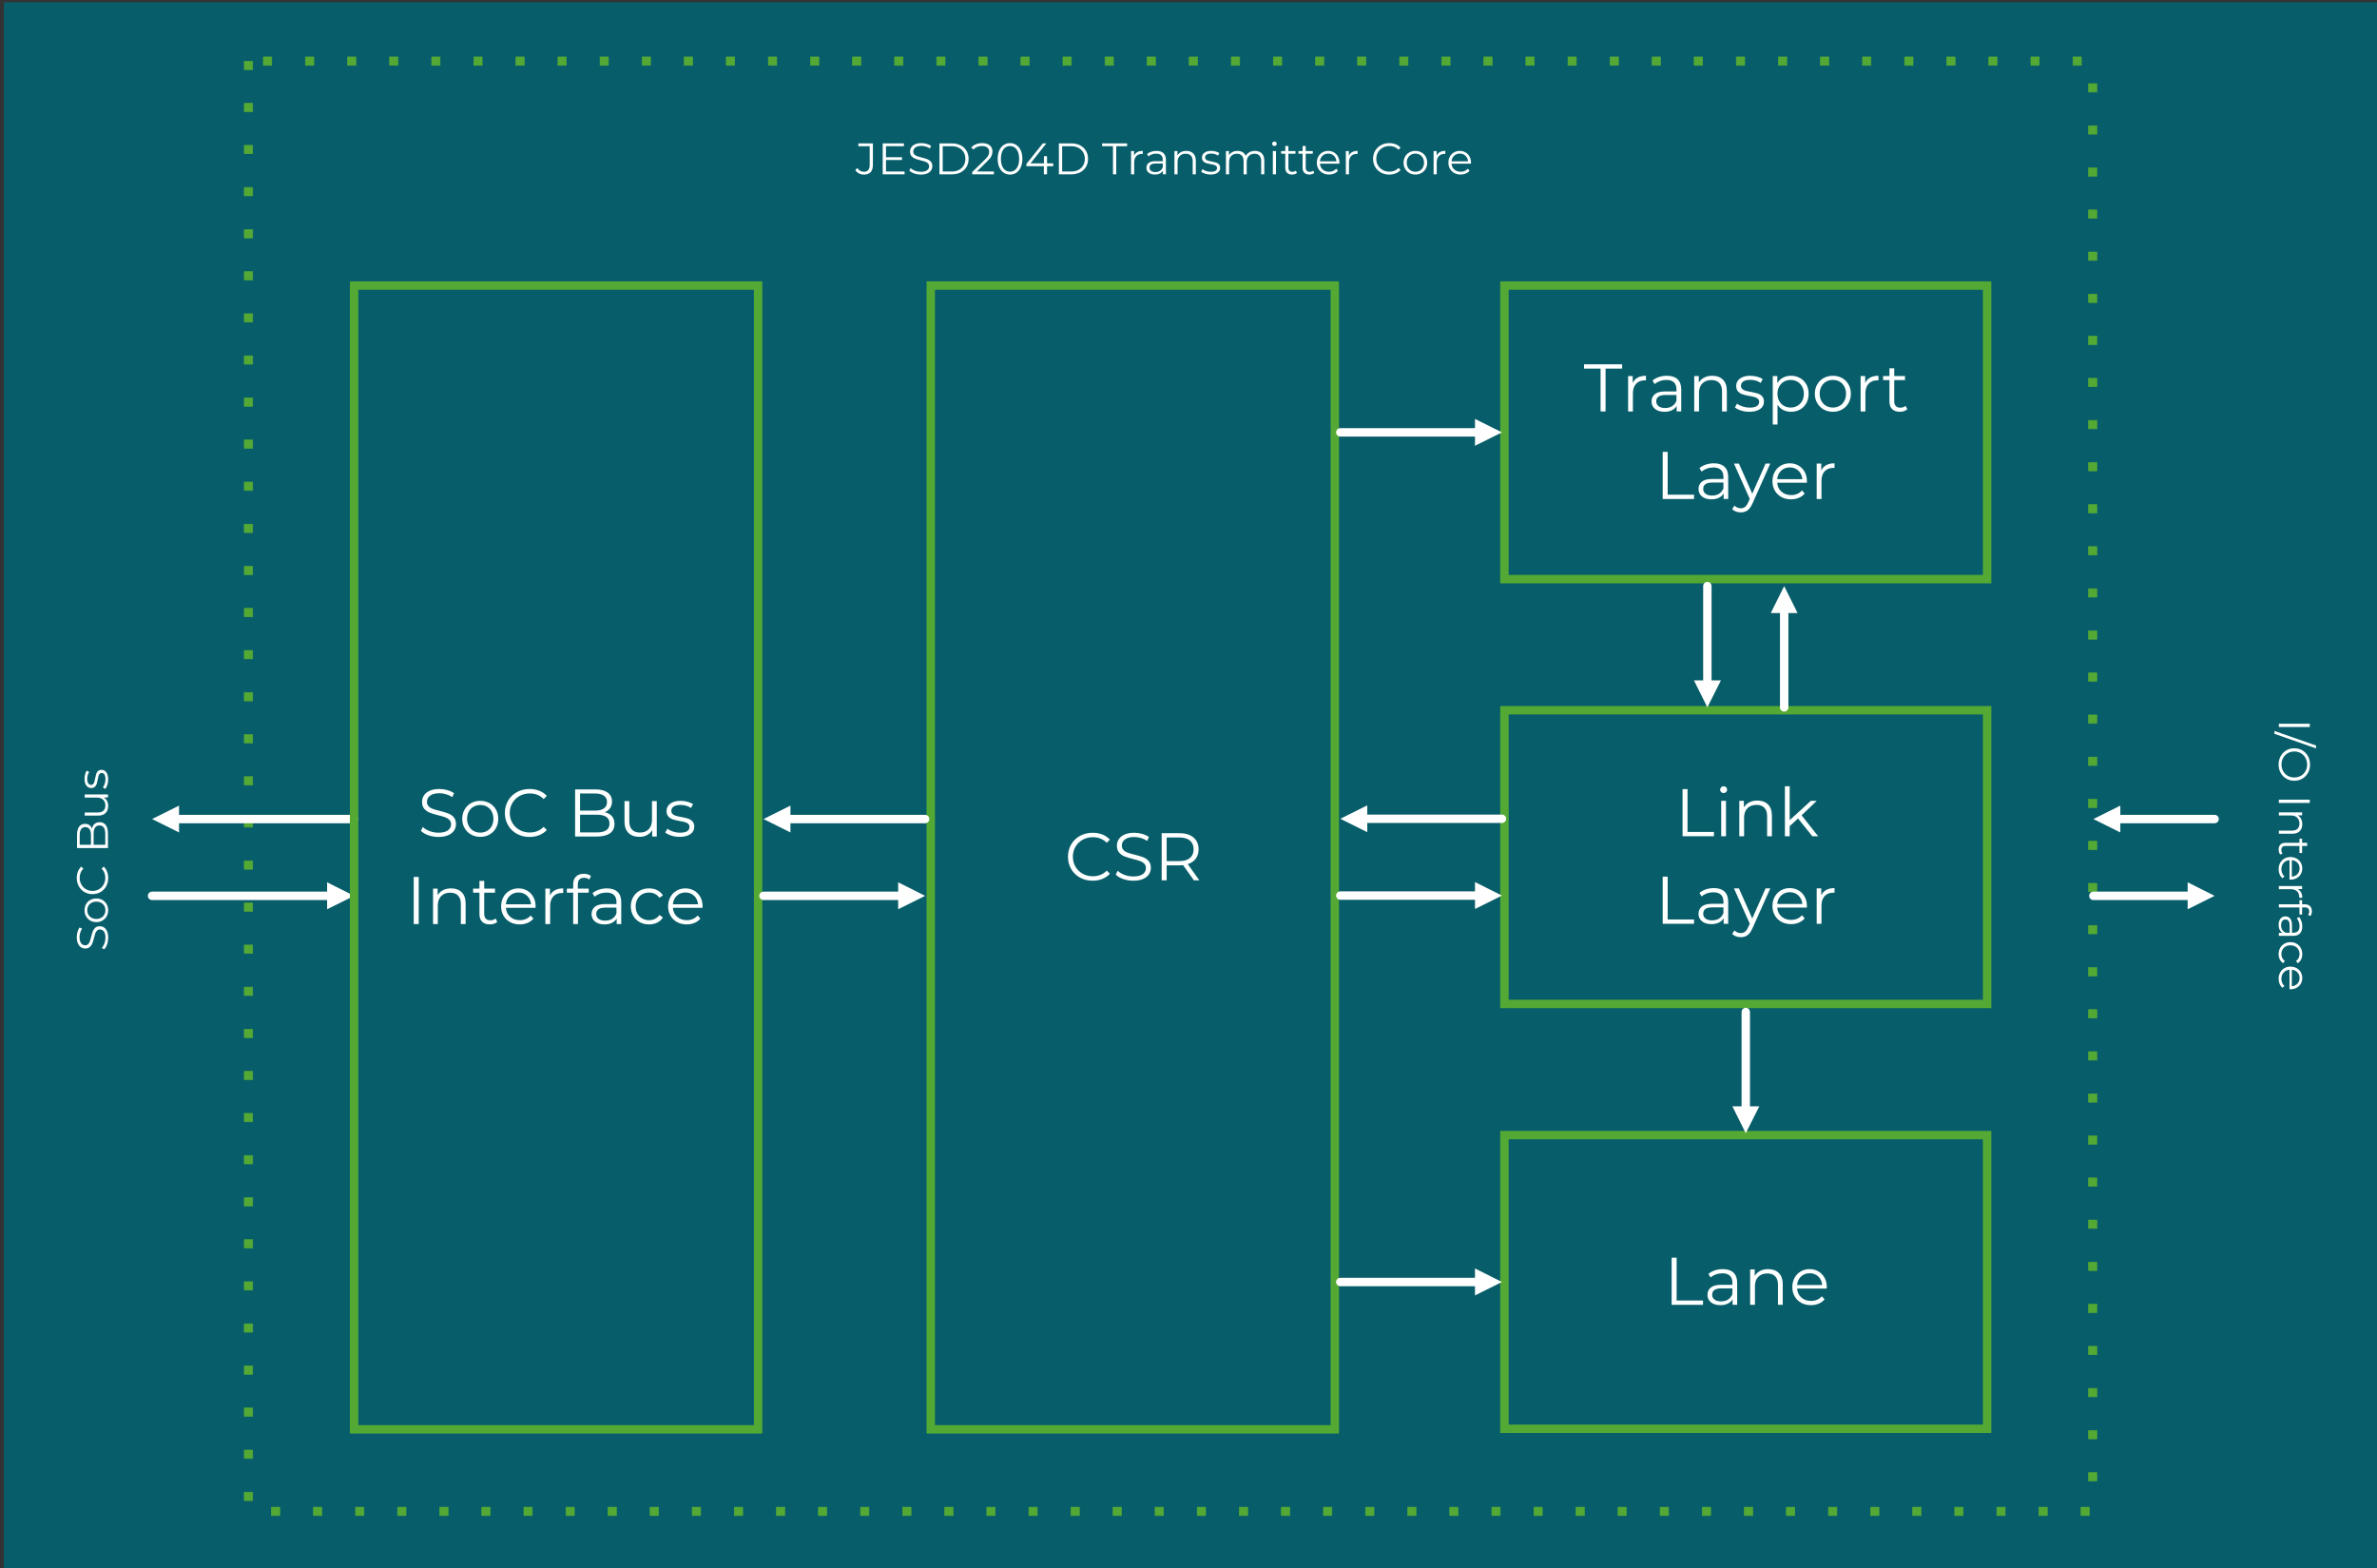 <?xml version="1.0" encoding="UTF-8"?> <svg xmlns="http://www.w3.org/2000/svg" xmlns:xlink="http://www.w3.org/1999/xlink" xmlns:xodm="http://www.corel.com/coreldraw/odm/2003" xml:space="preserve" width="12.263in" height="8.089in" version="1.1" style="shape-rendering:geometricPrecision; text-rendering:geometricPrecision; image-rendering:optimizeQuality; fill-rule:evenodd; clip-rule:evenodd" viewBox="0 0 12263 8089"><rect x="0" y="0" width="12263" height="8089" fill="#333333" stroke="none"/> <defs> <style type="text/css"> .str0 {stroke:#54A935;stroke-width:3;stroke-linejoin:round;stroke-miterlimit:2.613} .str1 {stroke:white;stroke-width:43.42;stroke-linecap:round;stroke-linejoin:round;stroke-miterlimit:2.613} .str2 {stroke:#54A935;stroke-width:43.42;stroke-linecap:square;stroke-miterlimit:2.613} .fil3 {fill:none} .fil0 {fill:#075D69} .fil2 {fill:#54A935} .fil4 {fill:white} .fil1 {fill:#FEFFFF;fill-rule:nonzero} </style> </defs> <g id="Layer_x0020_1">  <g id="_2242192002944"> <polygon class="fil0" points="19.91,11.65 19.91,8100.58 12282.89,8100.58 12282.89,11.65 "></polygon> <path class="fil1" d="M4456.81 900.63c-9.12,0 -17.56,-1.97 -25.3,-5.93 -7.75,-3.95 -14.06,-9.57 -18.93,-16.87l10.03 -11.4c8.81,13.07 20.29,19.61 34.43,19.61 19.76,0 29.63,-11.7 29.63,-35.11l0 -96.66 -58.36 0 0 -14.59 75 0 0 110.57c0,16.72 -3.91,29.29 -11.74,37.73 -7.83,8.43 -19.41,12.65 -34.76,12.65z"></path> <polygon id="_1" class="fil1" points="4666.77,884.67 4666.77,899.26 4553.93,899.26 4553.93,739.68 4663.35,739.68 4663.35,754.27 4570.8,754.27 4570.8,811.04 4653.32,811.04 4653.32,825.4 4570.8,825.4 4570.8,884.67 "></polygon> <path id="_2" class="fil1" d="M4750.44 900.63c-11.85,0 -23.22,-1.9 -34.08,-5.7 -10.87,-3.8 -19.26,-8.81 -25.19,-15.05l6.61 -12.99c5.78,5.78 13.45,10.45 23.02,14.02 9.57,3.57 19.45,5.35 29.64,5.35 14.28,0 25,-2.62 32.14,-7.86 7.14,-5.24 10.71,-12.04 10.71,-20.41 0,-6.38 -1.94,-11.47 -5.81,-15.27 -3.87,-3.8 -8.63,-6.72 -14.25,-8.78 -5.62,-2.06 -13.45,-4.3 -23.48,-6.73 -12.01,-3.04 -21.58,-5.96 -28.72,-8.78 -7.14,-2.81 -13.26,-7.11 -18.35,-12.88 -5.09,-5.77 -7.64,-13.6 -7.64,-23.48 0,-8.06 2.13,-15.39 6.38,-22 4.26,-6.61 10.79,-11.89 19.61,-15.85 8.81,-3.95 19.76,-5.93 32.83,-5.93 9.12,0 18.05,1.25 26.79,3.76 8.74,2.51 16.3,5.96 22.68,10.37l-5.7 13.45c-6.69,-4.41 -13.83,-7.71 -21.43,-9.92 -7.6,-2.2 -15.05,-3.3 -22.34,-3.3 -13.98,0 -24.51,2.7 -31.57,8.09 -7.07,5.4 -10.6,12.35 -10.6,20.86 0,6.38 1.94,11.51 5.81,15.39 3.88,3.87 8.74,6.84 14.59,8.89 5.85,2.05 13.72,4.3 23.59,6.72 11.7,2.89 21.17,5.74 28.38,8.55 7.22,2.81 13.34,7.07 18.35,12.77 5.02,5.7 7.52,13.41 7.52,23.14 0,8.06 -2.17,15.39 -6.5,22 -4.33,6.61 -10.98,11.86 -19.94,15.73 -8.97,3.87 -19.99,5.81 -33.06,5.81z"></path> <path id="_3" class="fil1" d="M4846.64 739.68l64.97 0c16.87,0 31.76,3.38 44.68,10.15 12.92,6.76 22.95,16.19 30.09,28.27 7.15,12.08 10.72,25.87 10.72,41.38 0,15.5 -3.57,29.29 -10.72,41.37 -7.14,12.08 -17.17,21.5 -30.09,28.27 -12.92,6.76 -27.81,10.15 -44.68,10.15l-64.97 0 0 -159.58zm64.06 144.99c13.98,0 26.22,-2.77 36.7,-8.32 10.48,-5.55 18.61,-13.22 24.39,-23.03 5.78,-9.8 8.67,-21.09 8.67,-33.85 0,-12.77 -2.89,-24.05 -8.67,-33.85 -5.78,-9.8 -13.91,-17.48 -24.39,-23.02 -10.49,-5.55 -22.72,-8.32 -36.7,-8.32l-47.19 0 0 130.4 47.19 0z"></path> <path id="_4" class="fil1" d="M5127.5 884.67l0 14.59 -111.93 0 0 -11.63 66.34 -64.97c8.36,-8.2 14.02,-15.31 16.98,-21.31 2.96,-6 4.44,-12.04 4.44,-18.12 0,-9.43 -3.23,-16.76 -9.69,-22 -6.46,-5.24 -15.69,-7.87 -27.7,-7.87 -18.69,0 -33.21,5.93 -43.54,17.78l-11.63 -10.03c6.23,-7.3 14.17,-12.92 23.82,-16.87 9.65,-3.95 20.56,-5.93 32.71,-5.93 16.26,0 29.15,3.83 38.64,11.51 9.5,7.67 14.25,18.2 14.25,31.57 0,8.2 -1.82,16.11 -5.47,23.71 -3.65,7.6 -10.56,16.33 -20.74,26.22l-54.26 53.34 87.77 0z"></path> <path id="_5" class="fil1" d="M5210.7 900.63c-12.31,0 -23.29,-3.27 -32.94,-9.8 -9.65,-6.54 -17.17,-15.92 -22.57,-28.16 -5.4,-12.23 -8.09,-26.63 -8.09,-43.2 0,-16.57 2.7,-30.97 8.09,-43.2 5.39,-12.24 12.92,-21.62 22.57,-28.15 9.65,-6.54 20.63,-9.8 32.94,-9.8 12.31,0 23.29,3.27 32.94,9.8 9.65,6.54 17.21,15.92 22.69,28.15 5.47,12.23 8.2,26.63 8.2,43.2 0,16.56 -2.74,30.96 -8.2,43.2 -5.47,12.24 -13.03,21.62 -22.69,28.16 -9.65,6.53 -20.63,9.8 -32.94,9.8zm0 -15.04c9.27,0 17.44,-2.58 24.51,-7.75 7.07,-5.17 12.57,-12.69 16.53,-22.57 3.95,-9.88 5.93,-21.81 5.93,-35.79 0,-13.98 -1.97,-25.91 -5.93,-35.79 -3.95,-9.88 -9.46,-17.4 -16.53,-22.57 -7.07,-5.17 -15.24,-7.75 -24.51,-7.75 -9.27,0 -17.44,2.59 -24.5,7.75 -7.07,5.17 -12.58,12.69 -16.53,22.57 -3.95,9.88 -5.93,21.81 -5.93,35.79 0,13.98 1.98,25.91 5.93,35.79 3.95,9.88 9.46,17.4 16.53,22.57 7.07,5.17 15.23,7.75 24.5,7.75z"></path> <polygon id="_6" class="fil1" points="5433.66,857.31 5401.74,857.31 5401.74,899.26 5385.33,899.26 5385.33,857.31 5295.28,857.31 5295.28,845.46 5379.86,739.68 5398.09,739.68 5316.48,842.72 5385.78,842.72 5385.78,805.79 5401.74,805.79 5401.74,842.72 5433.66,842.72 "></polygon> <path id="_7" class="fil1" d="M5462.84 739.68l64.97 0c16.87,0 31.76,3.38 44.68,10.15 12.92,6.76 22.95,16.19 30.09,28.27 7.15,12.08 10.72,25.87 10.72,41.38 0,15.5 -3.57,29.29 -10.72,41.37 -7.14,12.08 -17.17,21.5 -30.09,28.27 -12.92,6.76 -27.81,10.15 -44.68,10.15l-64.97 0 0 -159.58zm64.06 144.99c13.98,0 26.22,-2.77 36.7,-8.32 10.48,-5.55 18.61,-13.22 24.39,-23.03 5.78,-9.8 8.67,-21.09 8.67,-33.85 0,-12.77 -2.89,-24.05 -8.67,-33.85 -5.78,-9.8 -13.91,-17.48 -24.39,-23.02 -10.49,-5.55 -22.72,-8.32 -36.7,-8.32l-47.19 0 0 130.4 47.19 0z"></path> <polygon id="_8" class="fil1" points="5741.87,754.27 5685.8,754.27 5685.8,739.68 5814.82,739.68 5814.82,754.27 5758.74,754.27 5758.74,899.26 5741.87,899.26 "></polygon> <path id="_9" class="fil1" d="M5850.61 802.83c3.8,-8.06 9.46,-14.13 16.98,-18.24 7.52,-4.1 16.83,-6.15 27.93,-6.15l0 15.73 -3.87 -0.23c-12.61,0 -22.5,3.88 -29.64,11.63 -7.14,7.75 -10.71,18.62 -10.71,32.6l0 61.09 -16.19 0 0 -119.91 15.5 0 0 23.48z"></path> <path id="_10" class="fil1" d="M5966.42 778.44c15.65,0 27.66,3.91 36.02,11.74 8.36,7.83 12.54,19.41 12.54,34.76l0 74.32 -15.5 0 0 -18.69c-3.65,6.23 -9,11.09 -16.07,14.59 -7.07,3.5 -15.46,5.24 -25.19,5.24 -13.37,0 -24.01,-3.19 -31.91,-9.57 -7.91,-6.39 -11.85,-14.82 -11.85,-25.31 0,-10.18 3.69,-18.39 11.06,-24.62 7.37,-6.23 19.11,-9.35 35.22,-9.35l38.07 0 0 -7.3c0,-10.33 -2.89,-18.2 -8.66,-23.59 -5.78,-5.4 -14.21,-8.09 -25.3,-8.09 -7.6,0 -14.9,1.25 -21.89,3.76 -6.99,2.51 -13,5.96 -18.01,10.37l-7.3 -12.08c6.08,-5.17 13.37,-9.16 21.89,-11.97 8.51,-2.81 17.48,-4.22 26.9,-4.22zm-5.7 109.2c9.12,0 16.94,-2.09 23.48,-6.27 6.54,-4.18 11.4,-10.22 14.59,-18.13l0 -19.61 -37.61 0c-20.52,0 -30.78,7.15 -30.78,21.43 0,6.99 2.66,12.5 7.98,16.53 5.32,4.03 12.76,6.04 22.34,6.04z"></path> <path id="_11" class="fil1" d="M6120.07 778.44c15.04,0 27.01,4.37 35.91,13.11 8.89,8.74 13.33,21.47 13.33,38.19l0 69.53 -16.19 0 0 -67.93c0,-12.46 -3.12,-21.96 -9.35,-28.5 -6.23,-6.54 -15.12,-9.8 -26.67,-9.8 -12.92,0 -23.14,3.83 -30.66,11.51 -7.52,7.67 -11.28,18.28 -11.28,31.8l0 62.92 -16.19 0 0 -119.91 15.5 0 0 22.11c4.41,-7.3 10.52,-12.96 18.35,-16.98 7.83,-4.03 16.91,-6.04 27.24,-6.04z"></path> <path id="_12" class="fil1" d="M6245.45 900.4c-9.73,0 -19.04,-1.41 -27.93,-4.22 -8.89,-2.81 -15.85,-6.34 -20.86,-10.6l7.29 -12.77c5.02,3.95 11.32,7.18 18.92,9.69 7.6,2.51 15.5,3.76 23.71,3.76 10.94,0 19.04,-1.71 24.28,-5.13 5.24,-3.42 7.87,-8.25 7.87,-14.48 0,-4.41 -1.44,-7.87 -4.33,-10.37 -2.89,-2.51 -6.54,-4.41 -10.94,-5.7 -4.41,-1.29 -10.26,-2.54 -17.55,-3.76 -9.73,-1.82 -17.56,-3.69 -23.48,-5.59 -5.93,-1.9 -10.98,-5.13 -15.16,-9.69 -4.18,-4.56 -6.27,-10.87 -6.27,-18.93 0,-10.03 4.18,-18.24 12.54,-24.62 8.36,-6.38 19.99,-9.57 34.88,-9.57 7.75,0 15.5,1.02 23.25,3.08 7.75,2.05 14.13,4.75 19.15,8.09l-7.07 13c-9.88,-6.84 -21.66,-10.26 -35.33,-10.26 -10.33,0 -18.13,1.82 -23.37,5.47 -5.24,3.65 -7.87,8.43 -7.87,14.36 0,4.56 1.48,8.2 4.44,10.94 2.96,2.74 6.65,4.75 11.06,6.04 4.41,1.29 10.49,2.62 18.24,3.99 9.57,1.82 17.25,3.65 23.02,5.47 5.78,1.82 10.71,4.94 14.82,9.35 4.1,4.41 6.15,10.48 6.15,18.24 0,10.49 -4.37,18.81 -13.11,24.96 -8.74,6.16 -20.86,9.24 -36.36,9.24z"></path> <path id="_13" class="fil1" d="M6474.33 778.44c15.04,0 26.86,4.33 35.45,12.99 8.59,8.67 12.88,21.43 12.88,38.3l0 69.53 -16.19 0 0 -67.93c0,-12.46 -3,-21.96 -9,-28.5 -6,-6.54 -14.48,-9.8 -25.42,-9.8 -12.46,0 -22.26,3.83 -29.41,11.51 -7.14,7.67 -10.72,18.28 -10.72,31.8l0 62.92 -16.19 0 0 -67.93c0,-12.46 -3,-21.96 -9,-28.5 -6,-6.54 -14.55,-9.8 -25.65,-9.8 -12.31,0 -22.07,3.83 -29.3,11.51 -7.22,7.67 -10.83,18.28 -10.83,31.8l0 62.92 -16.19 0 0 -119.91 15.5 0 0 21.89c4.26,-7.3 10.18,-12.92 17.78,-16.87 7.6,-3.95 16.34,-5.93 26.22,-5.93 10.03,0 18.73,2.13 26.1,6.38 7.37,4.26 12.88,10.56 16.53,18.92 4.41,-7.9 10.76,-14.09 19.04,-18.58 8.28,-4.48 17.74,-6.72 28.39,-6.72z"></path> <path id="_14" class="fil1" d="M6566.66 779.35l16.19 0 0 119.91 -16.19 0 0 -119.91zm8.21 -26.21c-3.34,0 -6.15,-1.14 -8.43,-3.42 -2.28,-2.28 -3.42,-5.02 -3.42,-8.21 0,-3.04 1.14,-5.7 3.42,-7.98 2.28,-2.28 5.09,-3.42 8.43,-3.42 3.34,0 6.15,1.1 8.43,3.31 2.28,2.2 3.42,4.82 3.42,7.87 0,3.34 -1.14,6.15 -3.42,8.43 -2.28,2.28 -5.09,3.42 -8.43,3.42z"></path> <path id="_15" class="fil1" d="M6691.13 891.96c-3.04,2.74 -6.8,4.83 -11.28,6.27 -4.48,1.44 -9.16,2.17 -14.02,2.17 -11.25,0 -19.91,-3.04 -25.99,-9.12 -6.08,-6.08 -9.12,-14.67 -9.12,-25.76l0 -72.49 -21.43 0 0 -13.68 21.43 0 0 -26.21 16.19 0 0 26.21 36.47 0 0 13.68 -36.47 0 0 71.58c0,7.14 1.78,12.57 5.35,16.3 3.57,3.72 8.7,5.58 15.39,5.58 3.34,0 6.57,-0.53 9.69,-1.59 3.11,-1.06 5.81,-2.58 8.09,-4.56l5.7 11.63z"></path> <path id="_16" class="fil1" d="M6780.49 891.96c-3.04,2.74 -6.8,4.83 -11.28,6.27 -4.48,1.44 -9.16,2.17 -14.02,2.17 -11.25,0 -19.91,-3.04 -25.99,-9.12 -6.08,-6.08 -9.12,-14.67 -9.12,-25.76l0 -72.49 -21.43 0 0 -13.68 21.43 0 0 -26.21 16.19 0 0 26.21 36.47 0 0 13.68 -36.47 0 0 71.58c0,7.14 1.78,12.57 5.35,16.3 3.57,3.72 8.7,5.58 15.39,5.58 3.34,0 6.57,-0.53 9.69,-1.59 3.11,-1.06 5.81,-2.58 8.09,-4.56l5.7 11.63z"></path> <path id="_17" class="fil1" d="M6909.98 844.32l-100.31 0c0.91,12.46 5.7,22.53 14.36,30.2 8.66,7.68 19.6,11.52 32.83,11.52 7.44,0 14.29,-1.33 20.52,-3.99 6.23,-2.66 11.63,-6.57 16.19,-11.74l9.12 10.49c-5.32,6.38 -11.97,11.24 -19.95,14.59 -7.98,3.34 -16.76,5.02 -26.33,5.02 -12.31,0 -23.21,-2.62 -32.71,-7.87 -9.5,-5.24 -16.91,-12.5 -22.23,-21.77 -5.32,-9.27 -7.98,-19.76 -7.98,-31.46 0,-11.7 2.54,-22.19 7.63,-31.46 5.09,-9.27 12.08,-16.49 20.98,-21.65 8.89,-5.17 18.88,-7.75 29.98,-7.75 11.09,0 21.05,2.58 29.86,7.75 8.81,5.17 15.73,12.35 20.75,21.54 5.01,9.19 7.52,19.72 7.52,31.57l-0.22 5.02zm-57.91 -51.98c-11.55,0 -21.24,3.69 -29.07,11.06 -7.83,7.37 -12.27,16.98 -13.33,28.84l85.03 0c-1.06,-11.85 -5.51,-21.46 -13.33,-28.84 -7.83,-7.37 -17.59,-11.06 -29.3,-11.06z"></path> <path id="_18" class="fil1" d="M6958.76 802.83c3.8,-8.06 9.46,-14.13 16.98,-18.24 7.52,-4.1 16.83,-6.15 27.93,-6.15l0 15.73 -3.87 -0.23c-12.61,0 -22.5,3.88 -29.64,11.63 -7.14,7.75 -10.71,18.62 -10.71,32.6l0 61.09 -16.19 0 0 -119.91 15.5 0 0 23.48z"></path> <path id="_19" class="fil1" d="M7167.13 900.63c-15.81,0 -30.06,-3.49 -42.74,-10.48 -12.69,-6.99 -22.65,-16.68 -29.87,-29.07 -7.22,-12.39 -10.83,-26.26 -10.83,-41.6 0,-15.35 3.61,-29.22 10.83,-41.61 7.22,-12.39 17.21,-22.07 29.98,-29.07 12.76,-6.99 27.05,-10.48 42.86,-10.48 11.85,0 22.8,1.98 32.83,5.93 10.03,3.95 18.54,9.73 25.53,17.33l-10.71 10.71c-12.46,-12.61 -28.19,-18.92 -47.19,-18.92 -12.61,0 -24.09,2.89 -34.43,8.67 -10.33,5.78 -18.43,13.68 -24.28,23.71 -5.85,10.03 -8.78,21.28 -8.78,33.74 0,12.46 2.93,23.71 8.78,33.74 5.85,10.03 13.94,17.94 24.28,23.71 10.33,5.78 21.81,8.67 34.43,8.67 19.15,0 34.88,-6.39 47.19,-19.15l10.71 10.71c-6.99,7.6 -15.54,13.41 -25.65,17.44 -10.11,4.03 -21.09,6.04 -32.94,6.04z"></path> <path id="_20" class="fil1" d="M7302.09 900.4c-11.55,0 -21.96,-2.62 -31.23,-7.87 -9.27,-5.24 -16.57,-12.5 -21.89,-21.77 -5.32,-9.27 -7.98,-19.76 -7.98,-31.46 0,-11.7 2.66,-22.19 7.98,-31.46 5.32,-9.27 12.61,-16.49 21.89,-21.65 9.27,-5.17 19.68,-7.75 31.23,-7.75 11.55,0 21.96,2.58 31.23,7.75 9.27,5.17 16.53,12.39 21.77,21.65 5.24,9.27 7.86,19.76 7.86,31.46 0,11.7 -2.62,22.19 -7.86,31.46 -5.24,9.27 -12.5,16.53 -21.77,21.77 -9.27,5.24 -19.68,7.87 -31.23,7.87zm0 -14.36c8.51,0 16.15,-1.94 22.91,-5.81 6.76,-3.87 12.04,-9.39 15.85,-16.53 3.8,-7.14 5.7,-15.28 5.7,-24.39 0,-9.12 -1.9,-17.25 -5.7,-24.39 -3.8,-7.15 -9.08,-12.65 -15.85,-16.53 -6.76,-3.87 -14.4,-5.81 -22.91,-5.81 -8.51,0 -16.15,1.94 -22.91,5.81 -6.76,3.88 -12.08,9.39 -15.96,16.53 -3.87,7.14 -5.81,15.27 -5.81,24.39 0,9.12 1.94,17.25 5.81,24.39 3.88,7.14 9.2,12.65 15.96,16.53 6.76,3.87 14.4,5.81 22.91,5.81z"></path> <path id="_21" class="fil1" d="M7411.51 802.83c3.8,-8.06 9.46,-14.13 16.98,-18.24 7.52,-4.1 16.83,-6.15 27.93,-6.15l0 15.73 -3.87 -0.23c-12.61,0 -22.5,3.88 -29.64,11.63 -7.14,7.75 -10.71,18.62 -10.71,32.6l0 61.09 -16.19 0 0 -119.91 15.5 0 0 23.48z"></path> <path id="_22" class="fil1" d="M7588.87 844.32l-100.31 0c0.91,12.46 5.7,22.53 14.36,30.2 8.66,7.68 19.6,11.52 32.83,11.52 7.44,0 14.29,-1.33 20.52,-3.99 6.23,-2.66 11.63,-6.57 16.19,-11.74l9.12 10.49c-5.32,6.38 -11.97,11.24 -19.95,14.59 -7.98,3.34 -16.76,5.02 -26.33,5.02 -12.31,0 -23.21,-2.62 -32.71,-7.87 -9.5,-5.24 -16.91,-12.5 -22.23,-21.77 -5.32,-9.27 -7.98,-19.76 -7.98,-31.46 0,-11.7 2.54,-22.19 7.63,-31.46 5.09,-9.27 12.08,-16.49 20.98,-21.65 8.89,-5.17 18.88,-7.75 29.98,-7.75 11.09,0 21.05,2.58 29.86,7.75 8.81,5.17 15.73,12.35 20.75,21.54 5.01,9.19 7.52,19.72 7.52,31.57l-0.22 5.02zm-57.91 -51.98c-11.55,0 -21.24,3.69 -29.07,11.06 -7.83,7.37 -12.27,16.98 -13.33,28.84l85.03 0c-1.06,-11.85 -5.51,-21.46 -13.33,-28.84 -7.83,-7.37 -17.59,-11.06 -29.3,-11.06z"></path> <path class="fil1" d="M558.33 4837.51c0,11.85 -1.9,23.22 -5.7,34.08 -3.8,10.87 -8.81,19.26 -15.05,25.19l-12.99 -6.61c5.78,-5.78 10.45,-13.45 14.02,-23.02 3.57,-9.57 5.35,-19.45 5.35,-29.64 0,-14.28 -2.62,-25 -7.86,-32.14 -5.24,-7.14 -12.04,-10.71 -20.41,-10.71 -6.38,0 -11.47,1.94 -15.27,5.81 -3.8,3.87 -6.72,8.63 -8.78,14.25 -2.06,5.62 -4.3,13.45 -6.73,23.48 -3.04,12.01 -5.96,21.58 -8.78,28.72 -2.81,7.14 -7.11,13.26 -12.88,18.35 -5.77,5.09 -13.6,7.64 -23.48,7.64 -8.06,0 -15.39,-2.13 -22,-6.38 -6.61,-4.26 -11.89,-10.79 -15.85,-19.61 -3.95,-8.81 -5.93,-19.76 -5.93,-32.83 0,-9.12 1.25,-18.05 3.76,-26.79 2.51,-8.74 5.96,-16.3 10.37,-22.68l13.45 5.7c-4.41,6.69 -7.71,13.83 -9.92,21.43 -2.2,7.6 -3.3,15.05 -3.3,22.34 0,13.98 2.7,24.51 8.09,31.57 5.4,7.07 12.35,10.6 20.86,10.6 6.38,0 11.51,-1.94 15.39,-5.81 3.87,-3.88 6.84,-8.74 8.89,-14.59 2.05,-5.85 4.3,-13.72 6.72,-23.59 2.89,-11.7 5.74,-21.17 8.55,-28.38 2.81,-7.22 7.07,-13.34 12.77,-18.35 5.7,-5.02 13.41,-7.52 23.14,-7.52 8.06,0 15.39,2.17 22,6.5 6.61,4.33 11.86,10.98 15.73,19.94 3.87,8.97 5.81,19.99 5.81,33.06z"></path> <path id="_1_0" class="fil1" d="M558.11 4695.71c0,11.55 -2.62,21.96 -7.87,31.23 -5.24,9.27 -12.5,16.57 -21.77,21.89 -9.27,5.32 -19.76,7.98 -31.46,7.98 -11.7,0 -22.19,-2.66 -31.46,-7.98 -9.27,-5.32 -16.49,-12.61 -21.65,-21.89 -5.17,-9.27 -7.75,-19.68 -7.75,-31.23 0,-11.55 2.58,-21.96 7.75,-31.23 5.17,-9.27 12.39,-16.53 21.65,-21.77 9.27,-5.24 19.76,-7.86 31.46,-7.86 11.7,0 22.19,2.62 31.46,7.86 9.27,5.24 16.53,12.5 21.77,21.77 5.24,9.27 7.87,19.68 7.87,31.23zm-14.36 0c0,-8.51 -1.94,-16.15 -5.81,-22.91 -3.87,-6.76 -9.39,-12.04 -16.53,-15.85 -7.14,-3.8 -15.28,-5.7 -24.39,-5.7 -9.12,0 -17.25,1.9 -24.39,5.7 -7.15,3.8 -12.65,9.08 -16.53,15.85 -3.87,6.76 -5.81,14.4 -5.81,22.91 0,8.51 1.94,16.15 5.81,22.91 3.88,6.76 9.39,12.08 16.53,15.96 7.14,3.87 15.27,5.81 24.39,5.81 9.12,0 17.25,-1.94 24.39,-5.81 7.14,-3.88 12.65,-9.2 16.53,-15.96 3.87,-6.76 5.81,-14.4 5.81,-22.91z"></path> <path id="_2_1" class="fil1" d="M558.33 4529.07c0,15.81 -3.49,30.06 -10.48,42.74 -6.99,12.69 -16.68,22.65 -29.07,29.87 -12.39,7.22 -26.26,10.83 -41.6,10.83 -15.35,0 -29.22,-3.61 -41.61,-10.83 -12.39,-7.22 -22.07,-17.21 -29.07,-29.98 -6.99,-12.76 -10.48,-27.05 -10.48,-42.86 0,-11.85 1.98,-22.8 5.93,-32.83 3.95,-10.03 9.73,-18.54 17.33,-25.53l10.71 10.71c-12.61,12.46 -18.92,28.19 -18.92,47.19 0,12.61 2.89,24.09 8.67,34.43 5.78,10.33 13.68,18.43 23.71,24.28 10.03,5.85 21.28,8.78 33.74,8.78 12.46,0 23.71,-2.93 33.74,-8.78 10.03,-5.85 17.94,-13.94 23.71,-24.28 5.78,-10.33 8.67,-21.81 8.67,-34.43 0,-19.15 -6.39,-34.88 -19.15,-47.19l10.71 -10.71c7.6,6.99 13.41,15.54 17.44,25.65 4.03,10.11 6.04,21.09 6.04,32.94z"></path> <path id="_3_2" class="fil1" d="M474.67 4274.2c2.28,-10.48 6.8,-18.58 13.56,-24.28 6.76,-5.7 15.46,-8.55 26.1,-8.55 13.68,0 24.2,5.06 31.57,15.16 7.37,10.11 11.06,25.04 11.06,44.8l0 73.41 -159.58 0 0 -68.85c0,-17.78 3.57,-31.57 10.72,-41.38 7.14,-9.8 17.25,-14.7 30.32,-14.7 8.81,0 16.3,2.17 22.45,6.5 6.16,4.33 10.76,10.3 13.8,17.89zm-63.38 83.67l57.91 0 0 -50.84c0,-12.92 -2.47,-22.87 -7.41,-29.86 -4.94,-6.99 -12.12,-10.49 -21.54,-10.49 -9.42,0 -16.6,3.5 -21.54,10.49 -4.94,6.99 -7.41,16.94 -7.41,29.86l0 50.84zm131.77 -56.31c0,-14.29 -2.43,-25.08 -7.3,-32.37 -4.86,-7.3 -12.46,-10.94 -22.8,-10.94 -19.91,0 -29.87,14.44 -29.87,43.31l0 56.31 59.96 0 0 -56.31z"></path> <path id="_4_3" class="fil1" d="M437.06 4098.2l119.91 0 0 15.5 -21.89 0c7.3,4.26 12.96,10.11 16.98,17.56 4.03,7.45 6.04,15.96 6.04,25.53 0,15.65 -4.37,28 -13.11,37.05 -8.74,9.04 -21.54,13.56 -38.41,13.56l-69.53 0 0 -16.19 67.94 0c12.61,0 22.19,-3.12 28.72,-9.35 6.54,-6.23 9.8,-15.12 9.8,-26.67 0,-12.61 -3.84,-22.57 -11.51,-29.86 -7.68,-7.3 -18.35,-10.94 -32.03,-10.94l-62.92 0 0 -16.19z"></path> <path id="_5_4" class="fil1" d="M558.11 4020.7c0,9.73 -1.41,19.04 -4.22,27.93 -2.81,8.89 -6.34,15.85 -10.6,20.86l-12.77 -7.29c3.95,-5.02 7.18,-11.32 9.69,-18.92 2.51,-7.6 3.76,-15.5 3.76,-23.71 0,-10.94 -1.71,-19.04 -5.13,-24.28 -3.42,-5.24 -8.25,-7.87 -14.48,-7.87 -4.41,0 -7.87,1.44 -10.37,4.33 -2.51,2.89 -4.41,6.54 -5.7,10.94 -1.29,4.41 -2.54,10.26 -3.76,17.55 -1.82,9.73 -3.69,17.56 -5.59,23.48 -1.9,5.93 -5.13,10.98 -9.69,15.16 -4.56,4.18 -10.87,6.27 -18.93,6.27 -10.03,0 -18.24,-4.18 -24.62,-12.54 -6.38,-8.36 -9.57,-19.99 -9.57,-34.88 0,-7.75 1.02,-15.5 3.08,-23.25 2.05,-7.75 4.75,-14.13 8.09,-19.15l13 7.07c-6.84,9.88 -10.26,21.66 -10.26,35.33 0,10.33 1.82,18.13 5.47,23.37 3.65,5.24 8.43,7.87 14.36,7.87 4.56,0 8.2,-1.48 10.94,-4.44 2.74,-2.96 4.75,-6.65 6.04,-11.06 1.29,-4.41 2.62,-10.49 3.99,-18.24 1.82,-9.57 3.65,-17.25 5.47,-23.02 1.82,-5.78 4.94,-10.71 9.35,-14.82 4.41,-4.1 10.48,-6.15 18.24,-6.15 10.49,0 18.81,4.37 24.96,13.11 6.16,8.74 9.24,20.86 9.24,36.36z"></path> <polygon class="fil1" points="11916.21,3733.5 11916.21,3750.37 11756.63,3750.37 11756.63,3733.5 "></polygon> <polygon id="_1_5" class="fil1" points="11948.58,3845.89 11948.58,3860.71 11733.84,3785.48 11733.84,3770.66 "></polygon> <path id="_2_6" class="fil1" d="M11755.27 3943.92c0,-15.81 3.53,-30.13 10.6,-42.97 7.07,-12.84 16.76,-22.87 29.07,-30.09 12.31,-7.22 26.14,-10.83 41.49,-10.83 15.35,0 29.18,3.61 41.49,10.83 12.31,7.22 22,17.25 29.07,30.09 7.07,12.84 10.6,27.17 10.6,42.97 0,15.8 -3.5,30.05 -10.48,42.74 -6.99,12.69 -16.68,22.68 -29.07,29.98 -12.39,7.3 -26.26,10.94 -41.61,10.94 -15.35,0 -29.22,-3.65 -41.6,-10.94 -12.39,-7.3 -22.07,-17.29 -29.07,-29.98 -6.99,-12.69 -10.48,-26.94 -10.48,-42.74zm15.04 0c0,12.61 2.85,24.01 8.55,34.19 5.7,10.19 13.6,18.16 23.71,23.94 10.11,5.78 21.39,8.67 33.85,8.67 12.46,0 23.75,-2.89 33.85,-8.67 10.11,-5.78 18.01,-13.75 23.71,-23.94 5.7,-10.18 8.55,-21.58 8.55,-34.19 0,-12.61 -2.85,-24.05 -8.55,-34.31 -5.7,-10.26 -13.6,-18.31 -23.71,-24.17 -10.11,-5.85 -21.39,-8.78 -33.85,-8.78 -12.46,0 -23.74,2.93 -33.85,8.78 -10.11,5.85 -18.01,13.91 -23.71,24.17 -5.7,10.26 -8.55,21.7 -8.55,34.31z"></path> <polygon id="_3_7" class="fil1" points="11916.21,4125.15 11916.21,4142.02 11756.63,4142.02 11756.63,4125.15 "></polygon> <path id="_4_8" class="fil1" d="M11877.46 4251.68c0,15.04 -4.37,27.01 -13.11,35.91 -8.74,8.89 -21.47,13.33 -38.19,13.33l-69.53 0 0 -16.19 67.93 0c12.46,0 21.96,-3.12 28.5,-9.35 6.54,-6.23 9.8,-15.12 9.8,-26.67 0,-12.92 -3.83,-23.14 -11.51,-30.66 -7.67,-7.52 -18.28,-11.28 -31.8,-11.28l-62.92 0 0 -16.19 119.91 0 0 15.5 -22.11 0c7.3,4.41 12.96,10.52 16.98,18.35 4.03,7.83 6.04,16.91 6.04,27.24z"></path> <path id="_5_9" class="fil1" d="M11763.93 4408.06c-2.74,-3.04 -4.83,-6.8 -6.27,-11.28 -1.44,-4.48 -2.17,-9.16 -2.17,-14.02 0,-11.25 3.04,-19.91 9.12,-25.99 6.08,-6.08 14.67,-9.12 25.76,-9.12l72.49 0 0 -21.43 13.68 0 0 21.43 26.21 0 0 16.19 -26.21 0 0 36.47 -13.68 0 0 -36.47 -71.58 0c-7.14,0 -12.57,1.78 -16.3,5.35 -3.72,3.57 -5.58,8.7 -5.58,15.39 0,3.34 0.53,6.57 1.59,9.69 1.06,3.11 2.58,5.81 4.56,8.09l-11.63 5.7z"></path> <path id="_6_10" class="fil1" d="M11811.57 4537.55l0 -100.31c-12.46,0.91 -22.53,5.7 -30.2,14.36 -7.68,8.66 -11.52,19.6 -11.52,32.83 0,7.44 1.33,14.29 3.99,20.52 2.66,6.23 6.57,11.63 11.74,16.19l-10.49 9.12c-6.38,-5.32 -11.24,-11.97 -14.59,-19.95 -3.34,-7.98 -5.02,-16.76 -5.02,-26.33 0,-12.31 2.62,-23.21 7.87,-32.71 5.24,-9.5 12.5,-16.91 21.77,-22.23 9.27,-5.32 19.76,-7.98 31.46,-7.98 11.7,0 22.19,2.54 31.46,7.63 9.27,5.09 16.49,12.08 21.65,20.98 5.17,8.89 7.75,18.88 7.75,29.98 0,11.09 -2.58,21.05 -7.75,29.86 -5.17,8.81 -12.35,15.73 -21.54,20.75 -9.19,5.01 -19.72,7.52 -31.57,7.52l-5.02 -0.22zm51.98 -57.91c0,-11.55 -3.69,-21.24 -11.06,-29.07 -7.37,-7.83 -16.98,-12.27 -28.84,-13.33l0 85.03c11.85,-1.06 21.46,-5.51 28.84,-13.33 7.37,-7.83 11.06,-17.59 11.06,-29.3z"></path> <path id="_7_11" class="fil1" d="M11853.06 4586.33c8.06,3.8 14.13,9.46 18.24,16.98 4.1,7.52 6.15,16.83 6.15,27.93l-15.73 0 0.23 -3.87c0,-12.61 -3.88,-22.5 -11.63,-29.64 -7.75,-7.14 -18.62,-10.71 -32.6,-10.71l-61.09 0 0 -16.19 119.91 0 0 15.5 -23.48 0z"></path> <path id="_8_12" class="fil1" d="M11913.25 4701.92c0,-6.99 -1.9,-12.27 -5.7,-15.85 -3.8,-3.57 -9.42,-5.35 -16.87,-5.35l-14.13 0 0 36.93 -13.68 0 0 -36.47 -106.23 0 0 -16.19 106.23 0 0 -21.43 13.68 0 0 21.43 14.81 0c10.94,0 19.61,3.15 25.99,9.46 6.39,6.31 9.57,15.24 9.57,26.79 0,4.56 -0.65,8.97 -1.94,13.22 -1.29,4.25 -3.15,7.83 -5.59,10.71l-12.08 -5.47c3.95,-4.71 5.93,-10.64 5.93,-17.78z"></path> <path id="_9_13" class="fil1" d="M11877.46 4779.2c0,15.65 -3.91,27.66 -11.74,36.02 -7.83,8.36 -19.41,12.54 -34.76,12.54l-74.32 0 0 -15.5 18.69 0c-6.23,-3.65 -11.09,-9 -14.59,-16.07 -3.5,-7.07 -5.24,-15.46 -5.24,-25.19 0,-13.37 3.19,-24.01 9.57,-31.91 6.39,-7.91 14.82,-11.85 25.31,-11.85 10.18,0 18.39,3.69 24.62,11.06 6.23,7.37 9.35,19.11 9.35,35.22l0 38.07 7.3 0c10.33,0 18.2,-2.89 23.59,-8.66 5.4,-5.78 8.09,-14.21 8.09,-25.3 0,-7.6 -1.25,-14.9 -3.76,-21.89 -2.51,-6.99 -5.96,-13 -10.37,-18.01l12.08 -7.3c5.17,6.08 9.16,13.37 11.97,21.89 2.81,8.51 4.22,17.48 4.22,26.9zm-109.2 -5.7c0,9.12 2.09,16.94 6.27,23.48 4.18,6.54 10.22,11.4 18.13,14.59l19.61 0 0 -37.61c0,-20.52 -7.15,-30.78 -21.43,-30.78 -6.99,0 -12.5,2.66 -16.53,7.98 -4.03,5.32 -6.04,12.76 -6.04,22.34z"></path> <path id="_10_14" class="fil1" d="M11755.49 4921.91c0,-11.85 2.59,-22.46 7.75,-31.8 5.17,-9.35 12.43,-16.68 21.77,-22 9.35,-5.32 19.87,-7.98 31.57,-7.98 11.7,0 22.19,2.66 31.46,7.98 9.27,5.32 16.49,12.65 21.65,22 5.17,9.35 7.75,19.95 7.75,31.8 0,10.33 -2.01,19.57 -6.04,27.7 -4.03,8.13 -9.92,14.55 -17.67,19.26l-8.2 -12.08c5.93,-3.95 10.37,-8.97 13.33,-15.05 2.96,-6.08 4.44,-12.69 4.44,-19.83 0,-8.67 -1.94,-16.45 -5.81,-23.37 -3.88,-6.91 -9.39,-12.31 -16.53,-16.19 -7.14,-3.87 -15.27,-5.81 -24.39,-5.81 -9.27,0 -17.44,1.94 -24.51,5.81 -7.07,3.88 -12.54,9.27 -16.41,16.19 -3.87,6.92 -5.81,14.7 -5.81,23.37 0,7.14 1.44,13.75 4.33,19.83 2.89,6.08 7.3,11.09 13.22,15.05l-8.21 12.08c-7.75,-4.71 -13.64,-11.17 -17.67,-19.38 -4.03,-8.21 -6.04,-17.4 -6.04,-27.58z"></path> <path id="_11_15" class="fil1" d="M11811.57 5102.91l0 -100.31c-12.46,0.91 -22.53,5.7 -30.2,14.36 -7.68,8.66 -11.52,19.6 -11.52,32.83 0,7.44 1.33,14.29 3.99,20.52 2.66,6.23 6.57,11.63 11.74,16.19l-10.49 9.12c-6.38,-5.32 -11.24,-11.97 -14.59,-19.95 -3.34,-7.98 -5.02,-16.76 -5.02,-26.33 0,-12.31 2.62,-23.21 7.87,-32.71 5.24,-9.5 12.5,-16.91 21.77,-22.23 9.27,-5.32 19.76,-7.98 31.46,-7.98 11.7,0 22.19,2.54 31.46,7.63 9.27,5.09 16.49,12.08 21.65,20.98 5.17,8.89 7.75,18.88 7.75,29.98 0,11.09 -2.58,21.05 -7.75,29.86 -5.17,8.81 -12.35,15.73 -21.54,20.75 -9.19,5.01 -19.72,7.52 -31.57,7.52l-5.02 -0.22zm51.98 -57.91c0,-11.55 -3.69,-21.24 -11.06,-29.07 -7.37,-7.83 -16.98,-12.27 -28.84,-13.33l0 85.03c11.85,-1.06 21.46,-5.51 28.84,-13.33 7.37,-7.83 11.06,-17.59 11.06,-29.3z"></path> <path class="fil2 str0" d="M1303.61 315.62l0 43.42 -43.43 0 0 -43.42 43.43 0zm0 217.11l0 43.43 -43.43 0 0 -43.43 43.43 0zm0 217.12l0 43.42 -43.43 0 0 -43.42 43.43 0zm0 217.11l0 43.43 -43.43 0 0 -43.43 43.43 0zm0 217.12l0 43.42 -43.43 0 0 -43.42 43.43 0zm0 217.11l0 43.43 -43.43 0 0 -43.43 43.43 0zm0 217.12l0 43.42 -43.43 0 0 -43.42 43.43 0zm0 217.11l0 43.42 -43.43 0 0 -43.42 43.43 0zm0 217.11l0 43.43 -43.43 0 0 -43.43 43.43 0zm0 217.12l0 43.42 -43.43 0 0 -43.42 43.43 0zm0 217.11l0 43.43 -43.43 0 0 -43.43 43.43 0zm0 217.12l0 43.42 -43.43 0 0 -43.42 43.43 0zm0 217.11l0 43.43 -43.43 0 0 -43.43 43.43 0zm0 217.12l0 43.42 -43.43 0 0 -43.42 43.43 0zm0 217.11l0 43.43 -43.43 0 0 -43.43 43.43 0zm0 217.12l0 43.42 -43.43 0 0 -43.42 43.43 0zm0 217.11l0 43.43 -43.43 0 0 -43.43 43.43 0zm0 217.11l0 43.43 -43.43 0 0 -43.43 43.43 0zm0 217.12l0 43.42 -43.43 0 0 -43.42 43.43 0zm0 217.11l0 43.43 -43.43 0 0 -43.43 43.43 0zm0 217.12l0 43.42 -43.43 0 0 -43.42 43.43 0zm0 217.11l0 43.43 -43.43 0 0 -43.43 43.43 0zm0 217.12l0 43.42 -43.43 0 0 -43.42 43.43 0zm0 217.11l0 43.43 -43.43 0 0 -43.43 43.43 0zm0 217.12l0 43.42 -43.43 0 0 -43.42 43.43 0zm0 217.11l0 43.43 -43.43 0 0 -43.43 43.43 0zm0 217.12l0 43.42 -43.43 0 0 -43.42 43.43 0zm0 217.11l0 43.42 -43.43 0 0 -43.42 43.43 0zm0 217.11l0 43.43 -43.43 0 0 -43.43 43.43 0zm0 217.12l0 43.42 -43.43 0 0 -43.42 43.43 0zm0 217.11l0 43.43 -43.43 0 0 -43.43 43.43 0zm0 217.12l0 43.42 -43.43 0 0 -43.42 43.43 0zm0 217.11l0 43.43 -43.43 0 0 -43.43 43.43 0zm0 217.12l0 43.42 -43.43 0 0 -43.42 43.43 0zm0 217.11l0 43.43 -43.43 0 0 -43.43 43.43 0zm96.34 77.35l43.43 0 0 43.43 -43.43 0 0 -43.43zm217.12 0l43.42 0 0 43.43 -43.42 0 0 -43.43zm217.11 0l43.43 0 0 43.43 -43.43 0 0 -43.43zm217.12 0l43.42 0 0 43.43 -43.42 0 0 -43.43zm217.11 0l43.43 0 0 43.43 -43.43 0 0 -43.43zm217.12 0l43.42 0 0 43.43 -43.42 0 0 -43.43zm217.11 0l43.43 0 0 43.43 -43.43 0 0 -43.43zm217.12 0l43.42 0 0 43.43 -43.42 0 0 -43.43zm217.11 0l43.42 0 0 43.43 -43.42 0 0 -43.43zm217.11 0l43.43 0 0 43.43 -43.43 0 0 -43.43zm217.12 0l43.42 0 0 43.43 -43.42 0 0 -43.43zm217.11 0l43.43 0 0 43.43 -43.43 0 0 -43.43zm217.12 0l43.42 0 0 43.43 -43.42 0 0 -43.43zm217.11 0l43.43 0 0 43.43 -43.43 0 0 -43.43zm217.12 0l43.42 0 0 43.43 -43.42 0 0 -43.43zm217.11 0l43.43 0 0 43.43 -43.43 0 0 -43.43zm217.12 0l43.42 0 0 43.43 -43.42 0 0 -43.43zm217.11 0l43.43 0 0 43.43 -43.43 0 0 -43.43zm217.11 0l43.43 0 0 43.43 -43.43 0 0 -43.43zm217.12 0l43.42 0 0 43.43 -43.42 0 0 -43.43zm217.11 0l43.43 0 0 43.43 -43.43 0 0 -43.43zm217.12 0l43.42 0 0 43.43 -43.42 0 0 -43.43zm217.11 0l43.43 0 0 43.43 -43.43 0 0 -43.43zm217.12 0l43.42 0 0 43.43 -43.42 0 0 -43.43zm217.11 0l43.43 0 0 43.43 -43.43 0 0 -43.43zm217.12 0l43.42 0 0 43.43 -43.42 0 0 -43.43zm217.11 0l43.43 0 0 43.43 -43.43 0 0 -43.43zm217.12 0l43.42 0 0 43.43 -43.42 0 0 -43.43zm217.11 0l43.42 0 0 43.43 -43.42 0 0 -43.43zm217.11 0l43.43 0 0 43.43 -43.43 0 0 -43.43zm217.12 0l43.42 0 0 43.43 -43.42 0 0 -43.43zm217.11 0l43.43 0 0 43.43 -43.43 0 0 -43.43zm217.12 0l43.42 0 0 43.43 -43.42 0 0 -43.43zm217.11 0l43.43 0 0 43.43 -43.43 0 0 -43.43zm217.12 0l43.42 0 0 43.43 -43.42 0 0 -43.43zm217.11 0l43.43 0 0 43.43 -43.43 0 0 -43.43zm217.12 0l43.42 0 0 43.43 -43.42 0 0 -43.43zm217.11 0l43.43 0 0 43.43 -43.43 0 0 -43.43zm217.12 0l43.42 0 0 43.43 -43.42 0 0 -43.43zm217.11 0l43.42 0 0 43.43 -43.42 0 0 -43.43zm217.11 0l43.43 0 0 43.43 -43.43 0 0 -43.43zm217.12 0l43.42 0 0 43.43 -43.42 0 0 -43.43zm217.11 0l43.43 0 0 43.43 -43.43 0 0 -43.43zm217.12 0l43.42 0 0 43.43 -43.42 0 0 -43.43zm38.67 -135.02l0 -43.43 43.42 0 0 43.43 -43.42 0zm0 -217.12l0 -43.42 43.42 0 0 43.42 -43.42 0zm0 -217.11l0 -43.43 43.42 0 0 43.43 -43.42 0zm0 -217.12l0 -43.42 43.42 0 0 43.42 -43.42 0zm0 -217.11l0 -43.43 43.42 0 0 43.43 -43.42 0zm0 -217.12l0 -43.42 43.42 0 0 43.42 -43.42 0zm0 -217.11l0 -43.43 43.42 0 0 43.43 -43.42 0zm0 -217.12l0 -43.42 43.42 0 0 43.42 -43.42 0zm0 -217.11l0 -43.42 43.42 0 0 43.42 -43.42 0zm0 -217.11l0 -43.43 43.42 0 0 43.43 -43.42 0zm0 -217.12l0 -43.42 43.42 0 0 43.42 -43.42 0zm0 -217.11l0 -43.43 43.42 0 0 43.43 -43.42 0zm0 -217.12l0 -43.42 43.42 0 0 43.42 -43.42 0zm0 -217.11l0 -43.43 43.42 0 0 43.43 -43.42 0zm0 -217.12l0 -43.42 43.42 0 0 43.42 -43.42 0zm0 -217.11l0 -43.43 43.42 0 0 43.43 -43.42 0zm0 -217.12l0 -43.42 43.42 0 0 43.42 -43.42 0zm0 -217.11l0 -43.43 43.42 0 0 43.43 -43.42 0zm0 -217.12l0 -43.42 43.42 0 0 43.42 -43.42 0zm0 -217.11l0 -43.42 43.42 0 0 43.42 -43.42 0zm0 -217.11l0 -43.43 43.42 0 0 43.43 -43.42 0zm0 -217.12l0 -43.42 43.42 0 0 43.42 -43.42 0zm0 -217.11l0 -43.43 43.42 0 0 43.43 -43.42 0zm0 -217.12l0 -43.42 43.42 0 0 43.42 -43.42 0zm0 -217.11l0 -43.43 43.42 0 0 43.43 -43.42 0zm0 -217.12l0 -43.42 43.42 0 0 43.42 -43.42 0zm0 -217.11l0 -43.43 43.42 0 0 43.43 -43.42 0zm0 -217.12l0 -43.42 43.42 0 0 43.42 -43.42 0zm0 -217.11l0 -43.43 43.42 0 0 43.43 -43.42 0zm0 -217.11l0 -43.43 43.42 0 0 43.43 -43.42 0zm0 -217.12l0 -43.42 43.42 0 0 43.42 -43.42 0zm0 -217.11l0 -43.43 43.42 0 0 43.43 -43.42 0zm0 -217.12l0 -43.42 43.42 0 0 43.42 -43.42 0zm0 -217.11l0 -43.43 43.42 0 0 43.43 -43.42 0zm-36.64 -137.73l-43.43 0 0 -43.43 43.43 0 0 43.43zm-217.12 0l-43.42 0 0 -43.43 43.42 0 0 43.43zm-217.11 0l-43.43 0 0 -43.43 43.43 0 0 43.43zm-217.12 0l-43.42 0 0 -43.43 43.42 0 0 43.43zm-217.11 0l-43.43 0 0 -43.43 43.43 0 0 43.43zm-217.11 0l-43.43 0 0 -43.43 43.43 0 0 43.43zm-217.12 0l-43.42 0 0 -43.43 43.42 0 0 43.43zm-217.11 0l-43.43 0 0 -43.43 43.43 0 0 43.43zm-217.12 0l-43.42 0 0 -43.43 43.42 0 0 43.43zm-217.11 0l-43.43 0 0 -43.43 43.43 0 0 43.43zm-217.12 0l-43.42 0 0 -43.43 43.42 0 0 43.43zm-217.11 0l-43.43 0 0 -43.43 43.43 0 0 43.43zm-217.12 0l-43.42 0 0 -43.43 43.42 0 0 43.43zm-217.11 0l-43.43 0 0 -43.43 43.43 0 0 43.43zm-217.12 0l-43.42 0 0 -43.43 43.42 0 0 43.43zm-217.11 0l-43.42 0 0 -43.43 43.42 0 0 43.43zm-217.11 0l-43.43 0 0 -43.43 43.43 0 0 43.43zm-217.12 0l-43.42 0 0 -43.43 43.42 0 0 43.43zm-217.11 0l-43.43 0 0 -43.43 43.43 0 0 43.43zm-217.12 0l-43.42 0 0 -43.43 43.42 0 0 43.43zm-217.11 0l-43.43 0 0 -43.43 43.43 0 0 43.43zm-217.12 0l-43.42 0 0 -43.43 43.42 0 0 43.43zm-217.11 0l-43.43 0 0 -43.43 43.43 0 0 43.43zm-217.12 0l-43.42 0 0 -43.43 43.42 0 0 43.43zm-217.11 0l-43.43 0 0 -43.43 43.43 0 0 43.43zm-217.12 0l-43.42 0 0 -43.43 43.42 0 0 43.43zm-217.11 0l-43.42 0 0 -43.43 43.42 0 0 43.43zm-217.11 0l-43.43 0 0 -43.43 43.43 0 0 43.43zm-217.12 0l-43.42 0 0 -43.43 43.42 0 0 43.43zm-217.11 0l-43.43 0 0 -43.43 43.43 0 0 43.43zm-217.12 0l-43.42 0 0 -43.43 43.42 0 0 43.43zm-217.11 0l-43.43 0 0 -43.43 43.43 0 0 43.43zm-217.12 0l-43.42 0 0 -43.43 43.42 0 0 43.43zm-217.11 0l-43.43 0 0 -43.43 43.43 0 0 43.43zm-217.12 0l-43.42 0 0 -43.43 43.42 0 0 43.43zm-217.11 0l-43.43 0 0 -43.43 43.43 0 0 43.43zm-217.11 0l-43.43 0 0 -43.43 43.43 0 0 43.43zm-217.12 0l-43.42 0 0 -43.43 43.42 0 0 43.43zm-217.11 0l-43.43 0 0 -43.43 43.43 0 0 43.43zm-217.12 0l-43.42 0 0 -43.43 43.42 0 0 43.43zm-217.11 0l-43.43 0 0 -43.43 43.43 0 0 43.43zm-217.12 0l-43.42 0 0 -43.43 43.42 0 0 43.43zm-217.11 0l-43.43 0 0 -43.43 43.43 0 0 43.43zm-217.12 0l-43.42 0 0 -43.43 43.42 0 0 43.43z"></path> <line class="fil3 str1" x1="784.57" y1="4621.3" x2="1705.28" y2="4621.3"></line> <polygon class="fil4" points="1687.64,4551.41 1826.73,4621.3 1687.64,4690.5 "></polygon> <line class="fil3 str1" x1="1826.73" y1="4225.06" x2="906.02" y2="4225.06"></line> <polygon class="fil4" points="923.66,4155.85 784.57,4225.06 923.66,4294.27 "></polygon> <polygon class="fil3 str2" points="4801.89,7373.24 6886.21,7373.24 6886.21,1473.12 4801.89,1473.12 "></polygon> <path class="fil1" d="M5636.76 4543.2c-24.08,0 -45.8,-5.33 -65.13,-15.98 -19.34,-10.65 -34.51,-25.42 -45.51,-44.29 -11,-18.87 -16.5,-40.01 -16.5,-63.4 0,-23.39 5.5,-44.52 16.5,-63.4 11,-18.87 26.23,-33.64 45.68,-44.29 19.45,-10.65 41.22,-15.98 65.31,-15.98 18.07,0 34.74,3.01 50.02,9.03 15.29,6.02 28.26,14.82 38.91,26.4l-16.33 16.33c-18.99,-19.22 -42.96,-28.83 -71.91,-28.83 -19.22,0 -36.71,4.4 -52.46,13.2 -15.75,8.8 -28.08,20.84 -37,36.13 -8.91,15.28 -13.37,32.42 -13.37,51.41 0,18.99 4.46,36.13 13.37,51.41 8.92,15.28 21.25,27.33 37,36.13 15.75,8.8 33.24,13.2 52.46,13.2 29.18,0 53.15,-9.73 71.91,-29.18l16.33 16.33c-10.65,11.58 -23.68,20.44 -39.08,26.57 -15.4,6.14 -32.13,9.2 -50.2,9.2z"></path> <path id="_1_16" class="fil1" d="M5846.58 4543.2c-18.06,0 -35.37,-2.89 -51.93,-8.68 -16.56,-5.79 -29.35,-13.43 -38.39,-22.93l10.07 -19.8c8.8,8.8 20.5,15.92 35.09,21.36 14.59,5.44 29.64,8.17 45.16,8.17 21.77,0 38.1,-4 48.98,-11.99 10.89,-7.99 16.33,-18.35 16.33,-31.09 0,-9.72 -2.95,-17.48 -8.86,-23.27 -5.91,-5.79 -13.14,-10.25 -21.71,-13.37 -8.57,-3.13 -20.5,-6.54 -35.78,-10.25 -18.3,-4.63 -32.88,-9.09 -43.77,-13.37 -10.89,-4.29 -20.21,-10.83 -27.96,-19.63 -7.76,-8.8 -11.64,-20.72 -11.64,-35.78 0,-12.27 3.24,-23.45 9.73,-33.52 6.48,-10.07 16.44,-18.12 29.87,-24.15 13.43,-6.02 30.11,-9.03 50.02,-9.03 13.89,0 27.5,1.91 40.81,5.73 13.32,3.82 24.84,9.09 34.57,15.81l-8.69 20.5c-10.19,-6.72 -21.07,-11.76 -32.65,-15.11 -11.58,-3.36 -22.93,-5.04 -34.04,-5.04 -21.31,0 -37.35,4.11 -48.11,12.33 -10.77,8.22 -16.15,18.82 -16.15,31.79 0,9.72 2.95,17.54 8.86,23.45 5.91,5.91 13.32,10.42 22.23,13.55 8.92,3.13 20.9,6.54 35.96,10.25 17.83,4.4 32.25,8.74 43.25,13.03 11,4.28 20.32,10.77 27.96,19.45 7.64,8.69 11.46,20.44 11.46,35.26 0,12.27 -3.3,23.44 -9.9,33.52 -6.6,10.07 -16.73,18.06 -30.4,23.97 -13.66,5.91 -30.45,8.86 -50.37,8.86z"></path> <path id="_2_17" class="fil1" d="M6159.23 4541.12l-55.58 -78.16c-6.26,0.7 -12.74,1.04 -19.46,1.04l-65.31 0 0 77.12 -25.7 0 0 -243.17 91.01 0c31.04,0 55.35,7.41 72.95,22.23 17.6,14.82 26.4,35.2 26.4,61.14 0,18.99 -4.81,35.03 -14.42,48.11 -9.61,13.09 -23.33,22.52 -41.17,28.31l59.4 83.37 -28.14 0zm-75.73 -99c24.09,0 42.5,-5.33 55.23,-15.98 12.74,-10.65 19.11,-25.59 19.11,-44.81 0,-19.69 -6.37,-34.8 -19.11,-45.33 -12.74,-10.54 -31.15,-15.8 -55.23,-15.8l-64.61 0 0 121.93 64.61 0z"></path> <polygon class="fil3 str2" points="7761.46,5179.02 10251.5,5179.02 10251.5,3663.95 7761.46,3663.95 "></polygon> <polygon class="fil1" points="8680.35,4070.69 8706.06,4070.69 8706.06,4291.63 8842.23,4291.63 8842.23,4313.86 8680.35,4313.86 "></polygon> <path id="_1_18" class="fil1" d="M8879.74 4131.13l24.67 0 0 182.72 -24.67 0 0 -182.72zm12.51 -39.95c-5.09,0 -9.38,-1.74 -12.85,-5.21 -3.47,-3.48 -5.21,-7.64 -5.21,-12.51 0,-4.63 1.74,-8.68 5.21,-12.16 3.47,-3.47 7.76,-5.21 12.85,-5.21 5.09,0 9.38,1.68 12.85,5.04 3.48,3.36 5.21,7.35 5.21,11.98 0,5.09 -1.74,9.38 -5.21,12.85 -3.47,3.47 -7.76,5.21 -12.85,5.21z"></path> <path id="_2_19" class="fil1" d="M9066.29 4129.74c22.93,0 41.17,6.66 54.71,19.98 13.55,13.31 20.32,32.71 20.32,58.19l0 105.95 -24.67 0 0 -103.52c0,-18.99 -4.75,-33.46 -14.24,-43.42 -9.5,-9.96 -23.04,-14.94 -40.65,-14.94 -19.69,0 -35.26,5.85 -46.72,17.54 -11.46,11.7 -17.2,27.85 -17.2,48.46l0 95.88 -24.67 0 0 -182.72 23.62 0 0 33.7c6.72,-11.11 16.04,-19.74 27.96,-25.88 11.93,-6.14 25.76,-9.21 41.51,-9.21z"></path> <polygon id="_3_20" class="fil1" points="9276.11,4222.15 9233.03,4261.75 9233.03,4313.86 9208.37,4313.86 9208.37,4056.1 9233.03,4056.1 9233.03,4230.83 9342.11,4131.13 9372.68,4131.13 9294.52,4205.82 9379.97,4313.86 9349.75,4313.86 "></polygon> <polygon class="fil1" points="8577.87,4522.29 8603.57,4522.29 8603.57,4743.22 8739.75,4743.22 8739.75,4765.46 8577.87,4765.46 "></polygon> <path id="_1_21" class="fil1" d="M8841.88 4581.34c23.85,0 42.15,5.96 54.89,17.89 12.74,11.93 19.11,29.58 19.11,52.97l0 113.25 -23.62 0 0 -28.48c-5.56,9.49 -13.72,16.91 -24.49,22.23 -10.77,5.33 -23.56,7.99 -38.39,7.99 -20.38,0 -36.59,-4.86 -48.63,-14.59 -12.04,-9.72 -18.06,-22.58 -18.06,-38.56 0,-15.52 5.61,-28.02 16.85,-37.52 11.23,-9.5 29.12,-14.24 53.67,-14.24l58.01 0 0 -11.11c0,-15.75 -4.4,-27.73 -13.2,-35.96 -8.8,-8.22 -21.65,-12.33 -38.56,-12.33 -11.58,0 -22.7,1.91 -33.35,5.73 -10.65,3.82 -19.8,9.09 -27.44,15.81l-11.12 -18.41c9.26,-7.87 20.38,-13.95 33.35,-18.24 12.97,-4.28 26.63,-6.43 40.99,-6.43zm-8.69 166.4c13.89,0 25.82,-3.19 35.78,-9.55 9.96,-6.37 17.37,-15.57 22.23,-27.62l0 -29.87 -57.32 0c-31.26,0 -46.9,10.88 -46.9,32.65 0,10.65 4.06,19.05 12.16,25.19 8.1,6.14 19.45,9.2 34.04,9.2z"></path> <path id="_2_22" class="fil1" d="M9132.98 4582.73l-91.36 204.61c-7.41,17.14 -15.98,29.3 -25.7,36.47 -9.73,7.18 -21.42,10.77 -35.09,10.77 -8.8,0 -17.02,-1.39 -24.66,-4.17 -7.65,-2.78 -14.24,-6.95 -19.8,-12.51l11.46 -18.41c9.26,9.26 20.38,13.89 33.35,13.89 8.34,0 15.46,-2.31 21.37,-6.94 5.91,-4.63 11.41,-12.51 16.5,-23.62l7.99 -17.72 -81.63 -182.38 25.71 0 68.78 155.28 68.78 -155.28 24.31 0z"></path> <path id="_3_23" class="fil1" d="M9321.61 4681.74l-152.85 0c1.39,18.99 8.69,34.33 21.89,46.03 13.2,11.69 29.88,17.54 50.02,17.54 11.35,0 21.77,-2.02 31.26,-6.08 9.5,-4.05 17.72,-10.02 24.67,-17.89l13.89 15.98c-8.1,9.73 -18.24,17.14 -30.39,22.23 -12.16,5.09 -25.53,7.64 -40.12,7.64 -18.76,0 -35.38,-4 -49.85,-11.98 -14.48,-7.99 -25.76,-19.05 -33.87,-33.17 -8.11,-14.13 -12.16,-30.11 -12.16,-47.94 0,-17.83 3.88,-33.81 11.64,-47.94 7.76,-14.13 18.41,-25.13 31.96,-33 13.55,-7.87 28.78,-11.81 45.68,-11.81 16.91,0 32.07,3.94 45.51,11.81 13.43,7.87 23.97,18.82 31.61,32.83 7.65,14.01 11.46,30.05 11.46,48.11l-0.35 7.64zm-88.24 -79.2c-17.6,0 -32.36,5.61 -44.29,16.85 -11.93,11.23 -18.7,25.88 -20.32,43.94l129.57 0c-1.62,-18.06 -8.39,-32.71 -20.32,-43.94 -11.93,-11.23 -26.8,-16.85 -44.64,-16.85z"></path> <path id="_4_24" class="fil1" d="M9395.95 4618.52c5.79,-12.28 14.42,-21.54 25.88,-27.79 11.46,-6.25 25.65,-9.38 42.56,-9.38l0 23.97 -5.91 -0.35c-19.22,0 -34.28,5.91 -45.16,17.72 -10.89,11.81 -16.33,28.37 -16.33,49.68l0 93.1 -24.67 0 0 -182.72 23.62 0 0 35.78z"></path> <polygon class="fil3 str2" points="7761.46,2987.5 10251.5,2987.5 10251.5,1473.12 7761.46,1473.12 "></polygon> <polygon class="fil1" points="8257.41,1901.56 8171.95,1901.56 8171.95,1879.33 8368.57,1879.33 8368.57,1901.56 8283.11,1901.56 8283.11,2122.5 8257.41,2122.5 "></polygon> <path id="_1_25" class="fil1" d="M8423.11 1975.56c5.79,-12.28 14.42,-21.54 25.88,-27.79 11.46,-6.25 25.65,-9.38 42.56,-9.38l0 23.97 -5.91 -0.35c-19.22,0 -34.28,5.91 -45.16,17.72 -10.89,11.81 -16.33,28.37 -16.33,49.68l0 93.1 -24.67 0 0 -182.72 23.62 0 0 35.78z"></path> <path id="_2_26" class="fil1" d="M8599.58 1938.38c23.85,0 42.15,5.96 54.89,17.89 12.74,11.93 19.11,29.58 19.11,52.97l0 113.25 -23.62 0 0 -28.48c-5.56,9.49 -13.72,16.91 -24.49,22.23 -10.77,5.33 -23.56,7.99 -38.39,7.99 -20.38,0 -36.59,-4.86 -48.63,-14.59 -12.04,-9.72 -18.06,-22.58 -18.06,-38.56 0,-15.52 5.61,-28.02 16.85,-37.52 11.23,-9.5 29.12,-14.24 53.67,-14.24l58.01 0 0 -11.11c0,-15.75 -4.4,-27.73 -13.2,-35.96 -8.8,-8.22 -21.65,-12.33 -38.56,-12.33 -11.58,0 -22.7,1.91 -33.35,5.73 -10.65,3.82 -19.8,9.09 -27.44,15.81l-11.12 -18.41c9.26,-7.87 20.38,-13.95 33.35,-18.24 12.97,-4.28 26.63,-6.43 40.99,-6.43zm-8.69 166.4c13.89,0 25.82,-3.19 35.78,-9.55 9.96,-6.37 17.37,-15.57 22.23,-27.62l0 -29.87 -57.32 0c-31.26,0 -46.9,10.88 -46.9,32.65 0,10.65 4.06,19.05 12.16,25.19 8.1,6.14 19.45,9.2 34.04,9.2z"></path> <path id="_3_27" class="fil1" d="M8833.72 1938.38c22.93,0 41.17,6.66 54.71,19.98 13.55,13.31 20.32,32.71 20.32,58.19l0 105.95 -24.67 0 0 -103.52c0,-18.99 -4.75,-33.46 -14.24,-43.42 -9.5,-9.96 -23.04,-14.94 -40.65,-14.94 -19.69,0 -35.26,5.85 -46.72,17.54 -11.46,11.7 -17.2,27.85 -17.2,48.46l0 95.88 -24.67 0 0 -182.72 23.62 0 0 33.7c6.72,-11.11 16.04,-19.74 27.96,-25.88 11.93,-6.14 25.76,-9.21 41.51,-9.21z"></path> <path id="_4_28" class="fil1" d="M9024.78 2124.23c-14.82,0 -29,-2.14 -42.55,-6.43 -13.55,-4.28 -24.15,-9.67 -31.79,-16.15l11.12 -19.45c7.64,6.02 17.25,10.94 28.83,14.76 11.58,3.82 23.62,5.73 36.13,5.73 16.67,0 29,-2.61 37,-7.82 7.99,-5.21 11.98,-12.56 11.98,-22.06 0,-6.71 -2.2,-11.98 -6.6,-15.8 -4.4,-3.82 -9.96,-6.72 -16.67,-8.69 -6.72,-1.97 -15.63,-3.88 -26.75,-5.73 -14.82,-2.78 -26.75,-5.62 -35.78,-8.51 -9.03,-2.89 -16.73,-7.81 -23.1,-14.76 -6.37,-6.94 -9.55,-16.56 -9.55,-28.83 0,-15.29 6.37,-27.79 19.1,-37.52 12.74,-9.72 30.46,-14.59 53.15,-14.59 11.81,0 23.62,1.57 35.43,4.69 11.81,3.13 21.54,7.24 29.18,12.33l-10.77 19.8c-15.06,-10.42 -33,-15.63 -53.85,-15.63 -15.75,0 -27.61,2.78 -35.61,8.33 -7.99,5.56 -11.98,12.85 -11.98,21.89 0,6.95 2.26,12.51 6.78,16.68 4.52,4.17 10.13,7.24 16.85,9.2 6.72,1.97 15.98,3.99 27.79,6.08 14.59,2.78 26.28,5.56 35.09,8.33 8.8,2.78 16.33,7.53 22.58,14.24 6.25,6.72 9.38,15.98 9.38,27.79 0,15.98 -6.66,28.66 -19.97,38.04 -13.31,9.38 -31.79,14.07 -55.41,14.07z"></path> <path id="_5_29" class="fil1" d="M9239.81 1938.38c17.14,0 32.65,3.88 46.55,11.64 13.9,7.76 24.78,18.7 32.66,32.83 7.87,14.13 11.81,30.22 11.81,48.28 0,18.3 -3.94,34.51 -11.81,48.63 -7.87,14.13 -18.7,25.07 -32.48,32.83 -13.78,7.76 -29.35,11.64 -46.72,11.64 -14.82,0 -28.2,-3.07 -40.12,-9.2 -11.93,-6.14 -21.71,-15.11 -29.35,-26.92l0 101.78 -24.67 0 0 -250.12 23.62 0 0 36.13c7.41,-12.04 17.2,-21.31 29.35,-27.79 12.16,-6.48 25.88,-9.73 41.17,-9.73zm-1.74 163.96c12.74,0 24.31,-2.95 34.74,-8.86 10.42,-5.91 18.59,-14.3 24.49,-25.19 5.91,-10.88 8.86,-23.27 8.86,-37.17 0,-13.89 -2.95,-26.23 -8.86,-37 -5.91,-10.77 -14.07,-19.16 -24.49,-25.19 -10.42,-6.02 -22,-9.03 -34.74,-9.03 -12.97,0 -24.61,3.01 -34.91,9.03 -10.3,6.02 -18.41,14.42 -24.31,25.19 -5.91,10.77 -8.86,23.1 -8.86,37 0,13.9 2.95,26.29 8.86,37.17 5.91,10.89 14.01,19.28 24.31,25.19 10.31,5.91 21.94,8.86 34.91,8.86z"></path> <path id="_6_30" class="fil1" d="M9455.88 2124.23c-17.6,0 -33.46,-4 -47.59,-11.98 -14.13,-7.99 -25.24,-19.05 -33.35,-33.17 -8.11,-14.13 -12.16,-30.11 -12.16,-47.94 0,-17.83 4.05,-33.81 12.16,-47.94 8.11,-14.13 19.22,-25.13 33.35,-33 14.13,-7.87 29.99,-11.81 47.59,-11.81 17.6,0 33.46,3.94 47.59,11.81 14.13,7.87 25.19,18.88 33.17,33 7.99,14.13 11.99,30.11 11.99,47.94 0,17.83 -4,33.81 -11.99,47.94 -7.99,14.13 -19.05,25.19 -33.17,33.17 -14.13,7.99 -29.99,11.98 -47.59,11.98zm0 -21.89c12.97,0 24.61,-2.95 34.91,-8.86 10.31,-5.91 18.35,-14.3 24.15,-25.19 5.79,-10.88 8.69,-23.27 8.69,-37.17 0,-13.89 -2.9,-26.28 -8.69,-37.17 -5.79,-10.89 -13.84,-19.28 -24.15,-25.19 -10.3,-5.91 -21.94,-8.86 -34.91,-8.86 -12.97,0 -24.61,2.95 -34.91,8.86 -10.3,5.91 -18.41,14.3 -24.31,25.19 -5.91,10.89 -8.86,23.28 -8.86,37.17 0,13.9 2.95,26.29 8.86,37.17 5.91,10.89 14.01,19.28 24.31,25.19 10.31,5.91 21.94,8.86 34.91,8.86z"></path> <path id="_7_31" class="fil1" d="M9622.62 1975.56c5.79,-12.28 14.42,-21.54 25.88,-27.79 11.46,-6.25 25.65,-9.38 42.56,-9.38l0 23.97 -5.91 -0.35c-19.22,0 -34.28,5.91 -45.16,17.72 -10.89,11.81 -16.33,28.37 -16.33,49.68l0 93.1 -24.67 0 0 -182.72 23.62 0 0 35.78z"></path> <path id="_8_32" class="fil1" d="M9839.73 2111.38c-4.63,4.17 -10.36,7.35 -17.19,9.56 -6.83,2.2 -13.95,3.3 -21.37,3.3 -17.14,0 -30.34,-4.63 -39.6,-13.89 -9.26,-9.26 -13.89,-22.35 -13.89,-39.26l0 -110.47 -32.65 0 0 -20.84 32.65 0 0 -39.95 24.67 0 0 39.95 55.58 0 0 20.84 -55.58 0 0 109.08c0,10.89 2.72,19.17 8.16,24.84 5.44,5.67 13.26,8.51 23.45,8.51 5.09,0 10.02,-0.81 14.76,-2.43 4.75,-1.62 8.86,-3.94 12.33,-6.95l8.69 17.72z"></path> <polygon class="fil1" points="8577.87,2330.93 8603.57,2330.93 8603.57,2551.86 8739.75,2551.86 8739.75,2574.09 8577.87,2574.09 "></polygon> <path id="_1_33" class="fil1" d="M8841.88 2389.98c23.85,0 42.15,5.96 54.89,17.89 12.74,11.93 19.11,29.58 19.11,52.97l0 113.25 -23.62 0 0 -28.48c-5.56,9.49 -13.72,16.91 -24.49,22.23 -10.77,5.33 -23.56,7.99 -38.39,7.99 -20.38,0 -36.59,-4.86 -48.63,-14.59 -12.04,-9.72 -18.06,-22.58 -18.06,-38.56 0,-15.52 5.61,-28.02 16.85,-37.52 11.23,-9.5 29.12,-14.24 53.67,-14.24l58.01 0 0 -11.11c0,-15.75 -4.4,-27.73 -13.2,-35.96 -8.8,-8.22 -21.65,-12.33 -38.56,-12.33 -11.58,0 -22.7,1.91 -33.35,5.73 -10.65,3.82 -19.8,9.09 -27.44,15.81l-11.12 -18.41c9.26,-7.87 20.38,-13.95 33.35,-18.24 12.97,-4.28 26.63,-6.43 40.99,-6.43zm-8.69 166.4c13.89,0 25.82,-3.19 35.78,-9.55 9.96,-6.37 17.37,-15.57 22.23,-27.62l0 -29.87 -57.32 0c-31.26,0 -46.9,10.88 -46.9,32.65 0,10.65 4.06,19.05 12.16,25.19 8.1,6.14 19.45,9.2 34.04,9.2z"></path> <path id="_2_34" class="fil1" d="M9132.98 2391.37l-91.36 204.61c-7.41,17.14 -15.98,29.3 -25.7,36.47 -9.73,7.18 -21.42,10.77 -35.09,10.77 -8.8,0 -17.02,-1.39 -24.66,-4.17 -7.65,-2.78 -14.24,-6.95 -19.8,-12.51l11.46 -18.41c9.26,9.26 20.38,13.89 33.35,13.89 8.34,0 15.46,-2.31 21.37,-6.94 5.91,-4.63 11.41,-12.51 16.5,-23.62l7.99 -17.72 -81.63 -182.38 25.71 0 68.78 155.28 68.78 -155.28 24.31 0z"></path> <path id="_3_35" class="fil1" d="M9321.61 2490.37l-152.85 0c1.39,18.99 8.69,34.33 21.89,46.03 13.2,11.69 29.88,17.54 50.02,17.54 11.35,0 21.77,-2.02 31.26,-6.08 9.5,-4.05 17.72,-10.02 24.67,-17.89l13.89 15.98c-8.1,9.73 -18.24,17.14 -30.39,22.23 -12.16,5.09 -25.53,7.64 -40.12,7.64 -18.76,0 -35.38,-4 -49.85,-11.98 -14.48,-7.99 -25.76,-19.05 -33.87,-33.17 -8.11,-14.13 -12.16,-30.11 -12.16,-47.94 0,-17.83 3.88,-33.81 11.64,-47.94 7.76,-14.13 18.41,-25.13 31.96,-33 13.55,-7.87 28.78,-11.81 45.68,-11.81 16.91,0 32.07,3.94 45.51,11.81 13.43,7.87 23.97,18.82 31.61,32.83 7.65,14.01 11.46,30.05 11.46,48.11l-0.35 7.64zm-88.24 -79.2c-17.6,0 -32.36,5.61 -44.29,16.85 -11.93,11.23 -18.7,25.88 -20.32,43.94l129.57 0c-1.62,-18.06 -8.39,-32.71 -20.32,-43.94 -11.93,-11.23 -26.8,-16.85 -44.64,-16.85z"></path> <path id="_4_36" class="fil1" d="M9395.95 2427.15c5.79,-12.28 14.42,-21.54 25.88,-27.79 11.46,-6.25 25.65,-9.38 42.56,-9.38l0 23.97 -5.91 -0.35c-19.22,0 -34.28,5.91 -45.16,17.72 -10.89,11.81 -16.33,28.37 -16.33,49.68l0 93.1 -24.67 0 0 -182.72 23.62 0 0 35.78z"></path> <polygon class="fil3 str2" points="7761.46,7370.53 10251.5,7370.53 10251.5,5855.46 7761.46,5855.46 "></polygon> <polygon class="fil1" points="8624.07,6487.86 8649.78,6487.86 8649.78,6708.79 8785.95,6708.79 8785.95,6731.02 8624.07,6731.02 "></polygon> <path id="_1_37" class="fil1" d="M8888.09 6546.91c23.85,0 42.15,5.96 54.89,17.89 12.74,11.93 19.11,29.58 19.11,52.97l0 113.25 -23.62 0 0 -28.48c-5.56,9.49 -13.72,16.91 -24.49,22.23 -10.77,5.33 -23.56,7.99 -38.39,7.99 -20.38,0 -36.59,-4.86 -48.63,-14.59 -12.04,-9.72 -18.06,-22.58 -18.06,-38.56 0,-15.52 5.61,-28.02 16.85,-37.52 11.23,-9.5 29.12,-14.24 53.67,-14.24l58.01 0 0 -11.11c0,-15.75 -4.4,-27.73 -13.2,-35.96 -8.8,-8.22 -21.65,-12.33 -38.56,-12.33 -11.58,0 -22.7,1.91 -33.35,5.73 -10.65,3.82 -19.8,9.09 -27.44,15.81l-11.12 -18.41c9.26,-7.87 20.38,-13.95 33.35,-18.24 12.97,-4.28 26.63,-6.43 40.99,-6.43zm-8.69 166.4c13.89,0 25.82,-3.19 35.78,-9.55 9.96,-6.37 17.37,-15.57 22.23,-27.62l0 -29.87 -57.32 0c-31.26,0 -46.9,10.88 -46.9,32.65 0,10.65 4.06,19.05 12.16,25.19 8.1,6.14 19.45,9.2 34.04,9.2z"></path> <path id="_2_38" class="fil1" d="M9122.22 6546.91c22.93,0 41.17,6.66 54.71,19.98 13.55,13.31 20.32,32.71 20.32,58.19l0 105.95 -24.67 0 0 -103.52c0,-18.99 -4.75,-33.46 -14.24,-43.42 -9.5,-9.96 -23.04,-14.94 -40.65,-14.94 -19.69,0 -35.26,5.85 -46.72,17.54 -11.46,11.7 -17.2,27.85 -17.2,48.46l0 95.88 -24.67 0 0 -182.72 23.62 0 0 33.7c6.72,-11.11 16.04,-19.74 27.96,-25.88 11.93,-6.14 25.76,-9.21 41.51,-9.21z"></path> <path id="_3_39" class="fil1" d="M9424.1 6647.3l-152.85 0c1.39,18.99 8.69,34.33 21.89,46.03 13.2,11.69 29.88,17.54 50.02,17.54 11.35,0 21.77,-2.02 31.26,-6.08 9.5,-4.05 17.72,-10.02 24.67,-17.89l13.89 15.98c-8.1,9.73 -18.24,17.14 -30.39,22.23 -12.16,5.09 -25.53,7.64 -40.12,7.64 -18.76,0 -35.38,-4 -49.85,-11.98 -14.48,-7.99 -25.76,-19.05 -33.87,-33.17 -8.11,-14.13 -12.16,-30.11 -12.16,-47.94 0,-17.83 3.88,-33.81 11.64,-47.94 7.76,-14.13 18.41,-25.13 31.96,-33 13.55,-7.87 28.78,-11.81 45.68,-11.81 16.91,0 32.07,3.94 45.51,11.81 13.43,7.87 23.97,18.82 31.61,32.83 7.65,14.01 11.46,30.05 11.46,48.11l-0.35 7.64zm-88.24 -79.2c-17.6,0 -32.36,5.61 -44.29,16.85 -11.93,11.23 -18.7,25.88 -20.32,43.94l129.57 0c-1.62,-18.06 -8.39,-32.71 -20.32,-43.94 -11.93,-11.23 -26.8,-16.85 -44.64,-16.85z"></path> <line class="fil3 str1" x1="6914.7" y1="2230.31" x2="7626.44" y2="2230.31"></line> <polygon class="fil4" points="7609.47,2161.1 7748.56,2230.31 7609.47,2299.52 "></polygon> <line class="fil3 str1" x1="9006.48" y1="5220.4" x2="9006.48" y2="5724.52"></line> <polygon class="fil4" points="9076.36,5706.88 9006.48,5845.97 8937.28,5706.88 "></polygon> <line class="fil3 str1" x1="8808.36" y1="3023.46" x2="8808.36" y2="3527.57"></line> <polygon class="fil4" points="8878.24,3509.94 8808.36,3649.03 8739.16,3509.94 "></polygon> <line class="fil3 str1" x1="9204.6" y1="3649.03" x2="9204.6" y2="3145.59"></line> <polygon class="fil4" points="9273.8,3162.55 9204.6,3023.46 9135.39,3162.55 "></polygon> <line class="fil3 str1" x1="6914.7" y1="4619.94" x2="7626.44" y2="4619.94"></line> <polygon class="fil4" points="7609.47,4550.06 7748.56,4619.94 7609.47,4689.15 "></polygon> <line class="fil3 str1" x1="7748.56" y1="4223.7" x2="7036.15" y2="4223.7"></line> <polygon class="fil4" points="7053.79,4154.5 6914.7,4223.7 7053.79,4292.91 "></polygon> <line class="fil3 str1" x1="6914.7" y1="6613.34" x2="7626.44" y2="6613.34"></line> <polygon class="fil4" points="7609.47,6543.45 7748.56,6613.34 7609.47,6682.54 "></polygon> <polygon class="fil3 str2" points="1826.73,7373.24 3911.04,7373.24 3911.04,1473.12 1826.73,1473.12 "></polygon> <path class="fil1" d="M2261.74 4317.41c-18.06,0 -35.37,-2.89 -51.93,-8.68 -16.56,-5.79 -29.35,-13.43 -38.39,-22.93l10.07 -19.8c8.8,8.8 20.5,15.92 35.09,21.36 14.59,5.44 29.64,8.17 45.16,8.17 21.77,0 38.1,-4 48.98,-11.99 10.89,-7.99 16.33,-18.35 16.33,-31.09 0,-9.72 -2.95,-17.48 -8.86,-23.27 -5.91,-5.79 -13.14,-10.25 -21.71,-13.37 -8.57,-3.13 -20.5,-6.54 -35.78,-10.25 -18.3,-4.63 -32.88,-9.09 -43.77,-13.37 -10.89,-4.29 -20.21,-10.83 -27.96,-19.63 -7.76,-8.8 -11.64,-20.72 -11.64,-35.78 0,-12.27 3.24,-23.45 9.73,-33.52 6.48,-10.07 16.44,-18.12 29.87,-24.15 13.43,-6.02 30.11,-9.03 50.02,-9.03 13.89,0 27.5,1.91 40.81,5.73 13.32,3.82 24.84,9.09 34.57,15.81l-8.69 20.5c-10.19,-6.72 -21.07,-11.76 -32.65,-15.11 -11.58,-3.36 -22.93,-5.04 -34.04,-5.04 -21.31,0 -37.35,4.11 -48.11,12.33 -10.77,8.22 -16.15,18.82 -16.15,31.79 0,9.72 2.95,17.54 8.86,23.45 5.91,5.91 13.32,10.42 22.23,13.55 8.92,3.13 20.9,6.54 35.96,10.25 17.83,4.4 32.25,8.74 43.25,13.03 11,4.28 20.32,10.77 27.96,19.45 7.64,8.69 11.46,20.44 11.46,35.26 0,12.27 -3.3,23.44 -9.9,33.52 -6.6,10.07 -16.73,18.06 -30.4,23.97 -13.66,5.91 -30.45,8.86 -50.37,8.86z"></path> <path id="_1_40" class="fil1" d="M2477.82 4317.06c-17.6,0 -33.46,-4 -47.59,-11.98 -14.13,-7.99 -25.24,-19.05 -33.35,-33.17 -8.11,-14.13 -12.16,-30.11 -12.16,-47.94 0,-17.83 4.05,-33.81 12.16,-47.94 8.11,-14.13 19.22,-25.13 33.35,-33 14.13,-7.87 29.99,-11.81 47.59,-11.81 17.6,0 33.46,3.94 47.59,11.81 14.13,7.87 25.19,18.88 33.17,33 7.99,14.13 11.99,30.11 11.99,47.94 0,17.83 -4,33.81 -11.99,47.94 -7.99,14.13 -19.05,25.19 -33.17,33.17 -14.13,7.99 -29.99,11.98 -47.59,11.98zm0 -21.89c12.97,0 24.61,-2.95 34.91,-8.86 10.31,-5.91 18.35,-14.3 24.15,-25.19 5.79,-10.88 8.69,-23.27 8.69,-37.17 0,-13.89 -2.9,-26.28 -8.69,-37.17 -5.79,-10.89 -13.84,-19.28 -24.15,-25.19 -10.3,-5.91 -21.94,-8.86 -34.91,-8.86 -12.97,0 -24.61,2.95 -34.91,8.86 -10.3,5.91 -18.41,14.3 -24.31,25.19 -5.91,10.89 -8.86,23.28 -8.86,37.17 0,13.9 2.95,26.29 8.86,37.17 5.91,10.89 14.01,19.28 24.31,25.19 10.31,5.91 21.94,8.86 34.91,8.86z"></path> <path id="_2_41" class="fil1" d="M2731.75 4317.41c-24.08,0 -45.8,-5.33 -65.13,-15.98 -19.34,-10.65 -34.51,-25.42 -45.51,-44.29 -11,-18.87 -16.5,-40.01 -16.5,-63.4 0,-23.39 5.5,-44.52 16.5,-63.4 11,-18.87 26.23,-33.64 45.68,-44.29 19.45,-10.65 41.22,-15.98 65.31,-15.98 18.07,0 34.74,3.01 50.02,9.03 15.29,6.02 28.26,14.82 38.91,26.4l-16.33 16.33c-18.99,-19.22 -42.96,-28.83 -71.91,-28.83 -19.22,0 -36.71,4.4 -52.46,13.2 -15.75,8.8 -28.08,20.84 -37,36.13 -8.91,15.28 -13.37,32.42 -13.37,51.41 0,18.99 4.46,36.13 13.37,51.41 8.92,15.28 21.25,27.33 37,36.13 15.75,8.8 33.24,13.2 52.46,13.2 29.18,0 53.15,-9.73 71.91,-29.18l16.33 16.33c-10.65,11.58 -23.68,20.44 -39.08,26.57 -15.4,6.14 -32.13,9.2 -50.2,9.2z"></path> <path id="_3_42" class="fil1" d="M3120.13 4189.92c15.98,3.48 28.31,10.37 37,20.67 8.69,10.31 13.03,23.56 13.03,39.78 0,20.84 -7.7,36.88 -23.1,48.11 -15.4,11.23 -38.16,16.85 -68.26,16.85l-111.85 0 0 -243.17 104.91 0c27.09,0 48.11,5.44 63.05,16.33 14.94,10.88 22.41,26.28 22.41,46.2 0,13.43 -3.3,24.84 -9.9,34.22 -6.6,9.38 -15.69,16.39 -27.27,21.02zm-127.49 -96.57l0 88.24 77.47 0c19.69,0 34.85,-3.76 45.5,-11.29 10.65,-7.53 15.98,-18.47 15.98,-32.83 0,-14.36 -5.33,-25.3 -15.98,-32.83 -10.65,-7.52 -25.82,-11.29 -45.5,-11.29l-77.47 0zm85.8 200.79c21.77,0 38.21,-3.71 49.33,-11.12 11.11,-7.41 16.67,-18.99 16.67,-34.74 0,-30.34 -22,-45.51 -66,-45.51l-85.8 0 0 91.36 85.8 0z"></path> <path id="_4_43" class="fil1" d="M3388.31 4132.6l0 182.72 -23.62 0 0 -33.35c-6.48,11.12 -15.4,19.74 -26.75,25.88 -11.35,6.14 -24.32,9.2 -38.91,9.2 -23.85,0 -42.67,-6.66 -56.45,-19.97 -13.78,-13.32 -20.67,-32.83 -20.67,-58.54l0 -105.95 24.67 0 0 103.52c0,19.22 4.75,33.81 14.24,43.77 9.5,9.96 23.04,14.94 40.65,14.94 19.22,0 34.39,-5.85 45.51,-17.54 11.11,-11.69 16.67,-27.96 16.67,-48.81l0 -95.88 24.67 0z"></path> <path id="_5_44" class="fil1" d="M3506.41 4317.06c-14.82,0 -29,-2.14 -42.55,-6.43 -13.55,-4.28 -24.15,-9.67 -31.79,-16.15l11.12 -19.45c7.64,6.02 17.25,10.94 28.83,14.76 11.58,3.82 23.62,5.73 36.13,5.73 16.67,0 29,-2.61 37,-7.82 7.99,-5.21 11.98,-12.56 11.98,-22.06 0,-6.71 -2.2,-11.98 -6.6,-15.8 -4.4,-3.82 -9.96,-6.72 -16.67,-8.69 -6.72,-1.97 -15.63,-3.88 -26.75,-5.73 -14.82,-2.78 -26.75,-5.62 -35.78,-8.51 -9.03,-2.89 -16.73,-7.81 -23.1,-14.76 -6.37,-6.94 -9.55,-16.56 -9.55,-28.83 0,-15.29 6.37,-27.79 19.1,-37.52 12.74,-9.72 30.46,-14.59 53.15,-14.59 11.81,0 23.62,1.57 35.43,4.69 11.81,3.13 21.54,7.24 29.18,12.33l-10.77 19.8c-15.06,-10.42 -33,-15.63 -53.85,-15.63 -15.75,0 -27.61,2.78 -35.61,8.33 -7.99,5.56 -11.98,12.85 -11.98,21.89 0,6.95 2.26,12.51 6.78,16.68 4.52,4.17 10.13,7.24 16.85,9.2 6.72,1.97 15.98,3.99 27.79,6.08 14.59,2.78 26.28,5.56 35.09,8.33 8.8,2.78 16.33,7.53 22.58,14.24 6.25,6.72 9.38,15.98 9.38,27.79 0,15.98 -6.66,28.66 -19.97,38.04 -13.31,9.38 -31.79,14.07 -55.41,14.07z"></path> <polygon class="fil1" points="2134.43,4523.76 2160.13,4523.76 2160.13,4766.92 2134.43,4766.92 "></polygon> <path id="_1_45" class="fil1" d="M2327.22 4582.81c22.93,0 41.17,6.66 54.71,19.98 13.55,13.31 20.32,32.71 20.32,58.19l0 105.95 -24.67 0 0 -103.52c0,-18.99 -4.75,-33.46 -14.24,-43.42 -9.5,-9.96 -23.04,-14.94 -40.65,-14.94 -19.69,0 -35.26,5.85 -46.72,17.54 -11.46,11.7 -17.2,27.85 -17.2,48.46l0 95.88 -24.67 0 0 -182.72 23.62 0 0 33.7c6.72,-11.11 16.04,-19.74 27.96,-25.88 11.93,-6.14 25.76,-9.21 41.51,-9.21z"></path> <path id="_2_46" class="fil1" d="M2565.52 4755.8c-4.63,4.17 -10.36,7.35 -17.19,9.56 -6.83,2.2 -13.95,3.3 -21.37,3.3 -17.14,0 -30.34,-4.63 -39.6,-13.89 -9.26,-9.26 -13.89,-22.35 -13.89,-39.26l0 -110.47 -32.65 0 0 -20.84 32.65 0 0 -39.95 24.67 0 0 39.95 55.58 0 0 20.84 -55.58 0 0 109.08c0,10.89 2.72,19.17 8.16,24.84 5.44,5.67 13.26,8.51 23.45,8.51 5.09,0 10.02,-0.81 14.76,-2.43 4.75,-1.62 8.86,-3.94 12.33,-6.95l8.69 17.72z"></path> <path id="_3_47" class="fil1" d="M2762.84 4683.2l-152.85 0c1.39,18.99 8.69,34.33 21.89,46.03 13.2,11.69 29.88,17.54 50.02,17.54 11.35,0 21.77,-2.02 31.26,-6.08 9.5,-4.05 17.72,-10.02 24.67,-17.89l13.89 15.98c-8.1,9.73 -18.24,17.14 -30.39,22.23 -12.16,5.09 -25.53,7.64 -40.12,7.64 -18.76,0 -35.38,-4 -49.85,-11.98 -14.48,-7.99 -25.76,-19.05 -33.87,-33.17 -8.11,-14.13 -12.16,-30.11 -12.16,-47.94 0,-17.83 3.88,-33.81 11.64,-47.94 7.76,-14.13 18.41,-25.13 31.96,-33 13.55,-7.87 28.78,-11.81 45.68,-11.81 16.91,0 32.07,3.94 45.51,11.81 13.43,7.87 23.97,18.82 31.61,32.83 7.65,14.01 11.46,30.05 11.46,48.11l-0.35 7.64zm-88.24 -79.2c-17.6,0 -32.36,5.61 -44.29,16.85 -11.93,11.23 -18.7,25.88 -20.32,43.94l129.57 0c-1.62,-18.06 -8.39,-32.71 -20.32,-43.94 -11.93,-11.23 -26.8,-16.85 -44.64,-16.85z"></path> <path id="_4_48" class="fil1" d="M2837.18 4619.98c5.79,-12.28 14.42,-21.54 25.88,-27.79 11.46,-6.25 25.65,-9.38 42.56,-9.38l0 23.97 -5.91 -0.35c-19.22,0 -34.28,5.91 -45.16,17.72 -10.89,11.81 -16.33,28.37 -16.33,49.68l0 93.1 -24.67 0 0 -182.72 23.62 0 0 35.78z"></path> <path id="_5_49" class="fil1" d="M3013.3 4528.27c-10.65,0 -18.7,2.89 -24.14,8.68 -5.44,5.79 -8.17,14.36 -8.17,25.71l0 21.54 56.28 0 0 20.84 -55.58 0 0 161.88 -24.67 0 0 -161.88 -32.65 0 0 -20.84 32.65 0 0 -22.58c0,-16.67 4.81,-29.87 14.42,-39.6 9.61,-9.72 23.22,-14.59 40.81,-14.59 6.95,0 13.67,0.98 20.15,2.95 6.48,1.97 11.93,4.81 16.33,8.51l-8.34 18.41c-7.18,-6.02 -16.21,-9.03 -27.09,-9.03z"></path> <path id="_6_50" class="fil1" d="M3131.06 4582.81c23.85,0 42.15,5.96 54.89,17.89 12.74,11.93 19.11,29.58 19.11,52.97l0 113.25 -23.62 0 0 -28.48c-5.56,9.49 -13.72,16.91 -24.49,22.23 -10.77,5.33 -23.56,7.99 -38.39,7.99 -20.38,0 -36.59,-4.86 -48.63,-14.59 -12.04,-9.72 -18.06,-22.58 -18.06,-38.56 0,-15.52 5.61,-28.02 16.85,-37.52 11.23,-9.5 29.12,-14.24 53.67,-14.24l58.01 0 0 -11.11c0,-15.75 -4.4,-27.73 -13.2,-35.96 -8.8,-8.22 -21.65,-12.33 -38.56,-12.33 -11.58,0 -22.7,1.91 -33.35,5.73 -10.65,3.82 -19.8,9.09 -27.44,15.81l-11.12 -18.41c9.26,-7.87 20.38,-13.95 33.35,-18.24 12.97,-4.28 26.63,-6.43 40.99,-6.43zm-8.69 166.4c13.89,0 25.82,-3.19 35.78,-9.55 9.96,-6.37 17.37,-15.57 22.23,-27.62l0 -29.87 -57.32 0c-31.26,0 -46.9,10.88 -46.9,32.65 0,10.65 4.06,19.05 12.16,25.19 8.1,6.14 19.45,9.2 34.04,9.2z"></path> <path id="_7_51" class="fil1" d="M3348.52 4768.66c-18.06,0 -34.22,-3.94 -48.46,-11.81 -14.24,-7.87 -25.42,-18.93 -33.52,-33.17 -8.11,-14.24 -12.16,-30.28 -12.16,-48.11 0,-17.83 4.05,-33.81 12.16,-47.94 8.11,-14.13 19.28,-25.13 33.52,-33 14.24,-7.87 30.39,-11.81 48.46,-11.81 15.75,0 29.82,3.07 42.21,9.21 12.39,6.13 22.17,15.11 29.35,26.92l-18.41 12.5c-6.02,-9.03 -13.66,-15.8 -22.93,-20.32 -9.26,-4.52 -19.34,-6.78 -30.22,-6.78 -13.2,0 -25.07,2.95 -35.61,8.86 -10.54,5.91 -18.76,14.3 -24.66,25.19 -5.91,10.89 -8.86,23.28 -8.86,37.17 0,14.13 2.95,26.57 8.86,37.34 5.91,10.77 14.13,19.11 24.66,25.01 10.54,5.91 22.41,8.86 35.61,8.86 10.89,0 20.96,-2.2 30.22,-6.6 9.26,-4.4 16.91,-11.12 22.93,-20.15l18.41 12.51c-7.18,11.81 -17.02,20.78 -29.53,26.92 -12.51,6.14 -26.52,9.2 -42.04,9.2z"></path> <path id="_8_52" class="fil1" d="M3624.34 4683.2l-152.85 0c1.39,18.99 8.69,34.33 21.89,46.03 13.2,11.69 29.88,17.54 50.02,17.54 11.35,0 21.77,-2.02 31.26,-6.08 9.5,-4.05 17.72,-10.02 24.67,-17.89l13.89 15.98c-8.1,9.73 -18.24,17.14 -30.39,22.23 -12.16,5.09 -25.53,7.64 -40.12,7.64 -18.76,0 -35.38,-4 -49.85,-11.98 -14.48,-7.99 -25.76,-19.05 -33.87,-33.17 -8.11,-14.13 -12.16,-30.11 -12.16,-47.94 0,-17.83 3.88,-33.81 11.64,-47.94 7.76,-14.13 18.41,-25.13 31.96,-33 13.55,-7.87 28.78,-11.81 45.68,-11.81 16.91,0 32.07,3.94 45.51,11.81 13.43,7.87 23.97,18.82 31.61,32.83 7.65,14.01 11.46,30.05 11.46,48.11l-0.35 7.64zm-88.24 -79.2c-17.6,0 -32.36,5.61 -44.29,16.85 -11.93,11.23 -18.7,25.88 -20.32,43.94l129.57 0c-1.62,-18.06 -8.39,-32.71 -20.32,-43.94 -11.93,-11.23 -26.8,-16.85 -44.64,-16.85z"></path> <line class="fil3 str1" x1="3938.86" y1="4621.3" x2="4651.27" y2="4621.3"></line> <polygon class="fil4" points="4633.63,4551.41 4772.72,4621.3 4633.63,4690.5 "></polygon> <line class="fil3 str1" x1="4772.72" y1="4225.06" x2="4060.98" y2="4225.06"></line> <polygon class="fil4" points="4077.95,4155.85 3938.86,4225.06 4077.95,4294.27 "></polygon> <line class="fil3 str1" x1="10799.72" y1="4621.3" x2="11303.16" y2="4621.3"></line> <polygon class="fil4" points="11286.2,4551.41 11425.29,4621.3 11286.2,4690.5 "></polygon> <line class="fil3 str1" x1="11425.29" y1="4225.06" x2="10921.17" y2="4225.06"></line> <polygon class="fil4" points="10938.81,4155.85 10799.72,4225.06 10938.81,4294.27 "></polygon> </g> </g> </svg> 